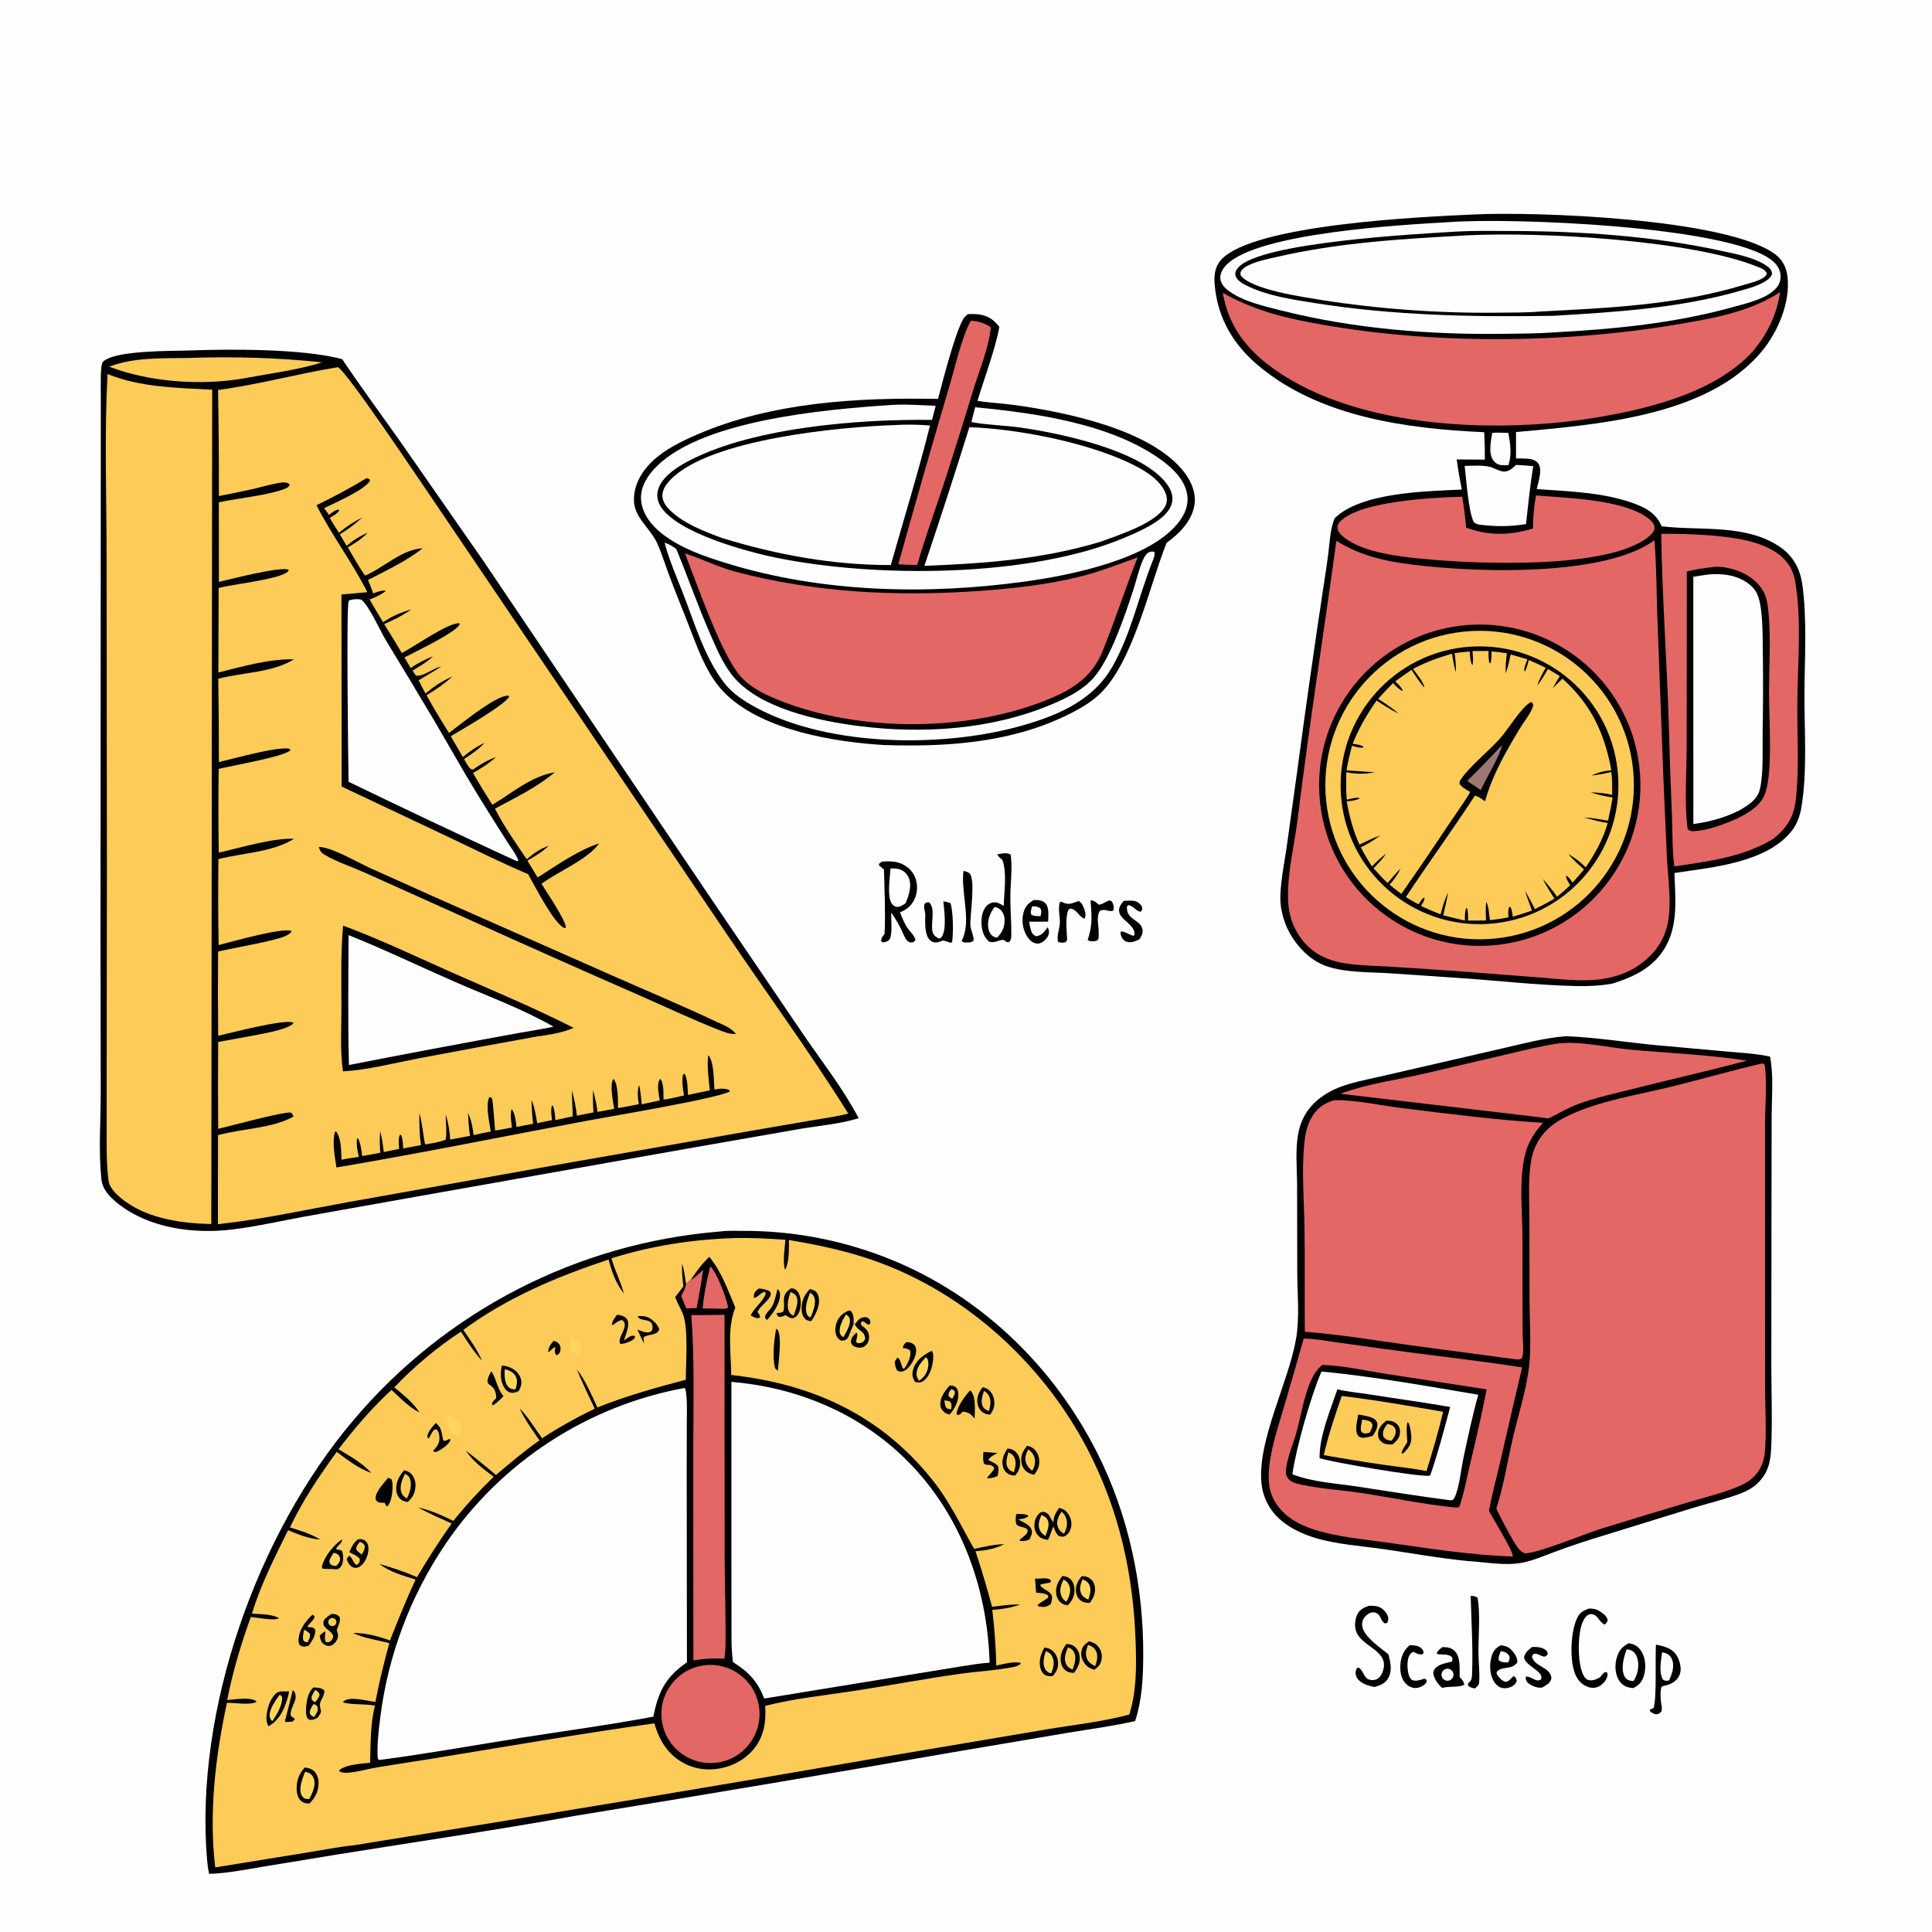 <?xml version="1.0" encoding="utf-8" ?>
<svg xmlns="http://www.w3.org/2000/svg" xmlns:xlink="http://www.w3.org/1999/xlink" width="1024" height="1024">
	<path fill="#FEFEFE" d="M0 0L1024 0L1024 1024L0 1024L0 0Z"/>
	<path d="M99.954 185.772C121.913 184.964 160.498 184.752 181.365 190.362C191.244 205.091 201.789 219.378 212.036 233.853L256.507 297.754L376.611 475.887L425.96 548.541C435.853 562.979 446.953 577.14 455.115 592.653C445.146 595.782 434.261 596.594 423.963 598.356L364.878 608.688L220.456 634.29L161.822 644.751C148.862 647.122 135.953 650.093 122.866 651.678C102.631 654.13 79.019 650.996 62.605 637.978C58.212 634.495 54.309 630.587 53.709 624.737C52.188 609.914 53.377 594.548 53.392 579.661L53.28 496.555L53.433 209.88C53.435 206.75 53.024 193.373 54.504 191.819C60.389 185.644 90.441 186.064 99.954 185.772Z"/>
	<path fill="#FCCB58" d="M178.772 194.678L179.281 194.688C185.079 198.864 218.875 249.378 225.774 259.408L384.301 493.738C405.958 525.922 429.059 557.306 449.597 590.218C442.88 591.955 435.913 592.86 429.072 594.015L399.626 599.094L299.715 616.587L184.289 637.191C161.385 641.312 138.671 646.37 115.503 648.828L115.555 601.667C128.113 598.134 144.364 598.155 155.594 591.759C155.203 590.825 154.916 590.333 154.153 589.662C149.251 589.378 122.931 596.591 115.651 598.314C115.524 582.963 115.521 567.612 115.641 552.262C122.346 550.982 129.086 549.881 135.788 548.574C140.028 547.747 153.432 545.42 155.588 542.215C155.465 542.135 155.353 542.038 155.221 541.975C150.973 539.952 121.647 547.64 115.641 548.991C115.499 534.091 115.482 519.19 115.592 504.29C123.248 502.562 145.931 498.623 151.2 496.143C152.513 495.525 154.045 494.851 154.561 493.46C149.658 491.45 122.592 499.226 115.891 500.907C115.597 485.714 115.56 470.518 115.78 455.323C128.757 452.042 144.342 451.727 155.856 444.582C144.52 444.08 127.363 449.368 115.945 451.915C115.725 437.117 115.713 422.317 115.907 407.519C121.885 406.004 151.5 400.914 153.953 397.551L153.461 396.872C147.276 395.45 123.538 402.233 116.017 403.884C116.026 389.171 115.917 374.458 115.691 359.746C128.802 356.294 143.958 356.645 155.8 349.478C142.442 349.143 128.627 353.28 115.745 356.441L115.894 311.609C123.809 309.621 145.863 307.228 151.487 303.69C152.365 303.137 152.812 303.066 153.045 302C148.828 300.04 121.945 307.076 116.022 308.406L115.994 266.229C125.376 264.186 143.178 262.357 151.201 258.97C152.389 258.469 153.052 258.142 153.587 256.926L152.758 256.114C151.414 255.624 150.379 255.602 148.959 255.802C144.053 256.493 139.027 258.047 134.183 259.159C128.15 260.544 122.068 261.658 116.012 262.941C116.043 244.19 115.902 225.439 115.59 206.691C136.862 203.88 157.633 198.089 178.772 194.678Z"/>
	<path d="M194.298 253.433L195.796 253.948L196.093 254.813C193.373 259.644 177.333 266.644 171.766 269.309L174.349 272.888C175.905 271.708 177.605 270.261 179.594 270.035L179.734 270.66C178.492 272.478 176.689 273.349 174.835 274.445C176.242 277.207 178.007 279.787 179.674 282.397C183.532 279.099 187.481 276.585 191.992 274.265C188.26 277.71 184.448 280.565 180.116 283.222L183.726 289.297C187.292 286.259 190.595 284.206 194.901 282.341C191.73 285.619 188.309 287.88 184.344 290.097C187.298 295.194 190.112 300.259 193.514 305.084C203.567 300.778 212.997 291.179 224.045 290.592C215.318 297.447 204.868 302.328 195.04 307.383C196.07 309.73 196.928 312.149 197.822 314.551C199.992 313.68 201.929 313.005 204.282 312.984L204.077 313.583C201.484 315.438 198.829 316.565 195.896 317.761C198.232 321.793 200.614 325.798 203.04 329.776C207.85 326.538 212.411 324.602 217.978 323.032C213.418 326.202 208.707 328.592 203.613 330.793C206.853 335.817 209.876 340.996 212.968 346.112C219.524 342.789 237.344 330.073 243.437 330.33L243.615 331.083C240.399 335.927 220.536 345.161 214.381 348.446L217.688 354.099C221.43 351.44 225.233 349.583 229.474 347.853C226.318 350.939 222.417 353.127 218.684 355.435C219.219 356.367 219.819 357.203 220.463 358.063C224.144 358.78 229.271 354.494 233.145 353.447L233.84 353.265C229.947 355.827 225.91 358.164 221.902 360.54C223.042 362.912 224.297 365.235 225.507 367.573C230.146 363.716 234.246 360.98 239.797 358.546C235.506 362.406 231.044 365.542 226.068 368.463C229.766 375.298 233.86 381.9 237.981 388.485L240.894 386.241C246.06 382.295 263.945 367.989 269.562 368.742L269.849 369.334C266.988 374 244.394 386.93 238.903 390.223L245.33 401.258C248.976 398.192 252.533 395.73 256.865 393.718C253.659 397.183 249.872 399.748 245.942 402.316C246.76 403.757 247.55 405.319 248.594 406.608C249.403 407.605 249.502 407.785 250.725 407.869C254.641 405.089 258.372 402.898 262.895 401.243C259.214 404.655 254.99 407.153 250.713 409.736C253.99 415.415 257.404 421.015 260.951 426.53C271.813 420.151 281.287 411.518 294.048 409.337C284.662 417.241 273.104 422.797 262.341 428.606C267.073 437.966 273.329 446.734 279.179 455.413C282.969 452.175 286.154 450.01 290.835 448.255C287.475 451.56 283.588 453.79 279.543 456.143L284.935 465.085C295.148 458.681 306.038 450.809 317.546 447.008C311.823 455.331 295.841 461.936 287.007 468.416C289.637 472.728 299.533 487.223 299.95 491.511L299.305 491.942C293.838 490.081 283.324 469.328 279.9 463.313C265.962 457.418 252.539 450.69 238.887 444.197L181.08 416.876L180.978 315.118L194.701 313.878C186.687 297.942 175.821 283.71 167.763 267.772C176.882 263.368 185.626 258.661 194.298 253.433Z"/>
	<path fill="#FEFEFE" d="M186.934 317.735C188.572 317.561 189.873 317.421 191.478 317.845C195.525 320.838 201.552 334.425 204.566 339.436C213.064 353.383 221.488 367.375 229.838 381.412C237.577 394.558 245.041 407.9 252.988 420.918C258.179 429.33 263.433 437.703 268.75 446.035C270.739 449.219 273.446 452.563 274.758 456.057L274.344 456.495L272.939 456.014C243.397 442.415 213.99 428.525 184.723 414.345C184.605 404.078 183.451 321.362 184.806 318.637C185.125 317.995 186.285 317.924 186.934 317.735Z"/>
	<path d="M181.855 490.617C201.415 497.831 220.566 507.057 239.637 515.498C261.115 525.004 283.147 534.129 304.046 544.809C297.623 547.506 291.269 548.443 284.428 549.395C263.315 553.185 242.221 557.084 221.149 561.094C208.186 563.571 194.98 567.084 181.785 567.855C180.167 556.59 180.986 545.33 180.967 534.002C180.943 519.441 180.547 505.157 181.855 490.617Z"/>
	<path fill="#FEFEFE" d="M184.756 495.634C203.84 503.257 222.517 512.308 241.369 520.527C258.573 528.027 277.097 534.798 293.37 544.162C287.327 545.448 281.195 546.407 275.109 547.47C245.02 552.94 214.967 558.607 184.952 564.47C184.329 541.562 184.658 518.551 184.756 495.634Z"/>
	<path d="M375.381 559.259C378.505 562.481 378.304 573.027 378.671 577.498C381.46 577.023 384.228 576.565 386.858 577.958L386.591 578.593C379.813 582.29 322.323 591.915 311.234 593.997C266.97 602.309 222.724 611.29 178.32 618.782C177.505 612.813 175.958 605.832 177.512 599.895L178.188 599.701C181.074 603.937 180.722 609.803 181.016 614.721C184.069 614.007 187.104 613.591 190.214 613.21C189.474 609.932 188.758 606.779 189.256 603.401L189.719 603.341C191.272 606.133 191.524 609.628 191.945 612.746C195.16 612.251 198.366 611.572 201.565 610.977C201.292 607.088 201.155 603.44 201.51 599.547C202.453 603.194 202.924 606.896 203.441 610.622L211.558 608.935C211.423 606.457 211.004 603.763 211.955 601.415L212.578 601.58C213.539 603.889 213.544 606.234 213.696 608.697L223.16 606.914C222.261 601.339 222.253 595.631 222.285 589.998C223.873 595.338 224.115 601.118 225.317 606.579C229.104 605.954 232.644 605.468 236.243 604.066C236.971 599.861 236.177 595.118 236.301 590.794C237.595 595.141 238.375 599.486 238.603 604.014L249.123 602.03C248.465 598.023 248.295 593.931 248.019 589.883C249.92 593.792 250.455 597.367 251.031 601.622C254.043 600.924 257.097 600.355 260.125 599.732C259.468 595.126 257.25 585.996 259.264 581.703L259.974 581.496C260.232 581.699 260.586 581.819 260.746 582.105C261.287 583.066 262.143 596.89 262.439 599.227C265.414 598.783 268.382 598.166 271.342 597.629C270.964 594.402 270.366 590.987 271.134 587.793C273.004 589.77 273.435 594.673 273.791 597.342C276.704 596.692 279.657 596.172 282.587 595.603C282.037 591.392 281.811 587.278 281.726 583.033C283.398 586.95 283.987 591.144 284.72 595.31C287.338 594.79 289.953 594.253 292.563 593.698C292.298 591.065 291.856 588.602 292.518 586.002L293.066 586.109C294.071 588.572 294.144 591.087 294.349 593.709L303.535 591.69C303.561 587.122 303.084 582.571 303.141 577.986C304.376 582.357 305.245 586.824 305.741 591.339L314.558 589.615C314.305 585.637 314.199 581.752 314.344 577.768C315.351 581.6 316.232 585.397 316.678 589.337L325.534 587.721C324.984 584.727 324.511 581.573 324.252 578.536C324.083 576.56 323.904 573.407 325.238 571.824C327.786 575.19 327.488 583.233 327.526 587.271C331.246 586.792 334.95 585.942 338.631 585.216C338.022 581.907 337.77 579.012 338.482 575.695L338.845 575.476C339.513 578.76 339.858 581.973 340.108 585.314L349.689 583.257C349.349 581.085 348.89 578.825 348.804 576.629C348.745 575.126 348.923 572.895 349.961 571.801C351.954 573.974 351.574 580.019 351.689 582.83C355.349 582.364 358.978 581.423 362.578 580.619C361.896 576.99 361.328 573.347 361.969 569.665L362.923 569.039C364.477 572.531 364.49 576.607 364.581 580.365C368.451 579.506 372.342 578.726 376.223 577.912C375.62 571.794 374.639 565.382 375.381 559.259Z"/>
	<path d="M169.015 448.904C169.673 448.909 169.672 448.889 170.441 449.01C177.98 450.191 189.172 456.907 196.473 460.232L232.999 476.611L326.921 518.129C344.251 525.761 361.754 533.081 378.877 541.171C382.477 542.872 387.685 544.7 390.007 548.002C386.809 548.215 384.078 547.079 381.149 545.931C366.822 540.315 352.766 533.624 338.658 527.452C306.67 513.456 274.776 499.249 242.976 484.831L193.289 462.489C186.556 459.464 178.69 456.893 172.356 453.227C170.353 452.067 169.601 451.129 169.015 448.904Z"/>
	<path fill="#FCCB58" d="M56.994 198.237C74.046 205.286 94.209 205.565 112.469 206.551L111.994 648.765C96.644 648.445 79.17 646.059 66.41 636.796C63.04 634.349 58.138 630.177 57.558 625.941C56.331 616.977 56.542 607.994 56.533 598.971L56.541 566.643L56.662 459.392L56.496 293.565C56.44 261.879 55.32 229.874 56.994 198.237Z"/>
	<path fill="#FCCB58" d="M98.949 189.746C122.991 188.898 146.637 189.494 170.569 192.022C160.185 195.736 140.036 198.481 128.429 200.684C106.072 204.416 79.189 202.489 57.886 194.362C70.485 189.399 85.613 189.945 98.949 189.746Z"/>
	<path d="M381.827 652.708C385.871 652.177 390.321 652.384 394.411 652.391C416.344 652.374 438.138 655.866 458.968 662.734C512.638 680.238 556.059 719.703 581.45 769.856C598.233 803.005 606.159 840.713 605.937 877.779C605.866 889.505 605.31 900.957 601.641 912.194C589.597 914.932 577.349 916.516 565.175 918.542L505.275 928.697C438.373 940.323 371.409 951.591 304.387 962.502C262.531 970.117 220.471 976.178 178.483 982.963L138.831 989.474C129.562 991.003 120.218 992.933 110.808 993.184C110.278 990.62 109.947 988.069 109.729 985.46C103.13 906.414 136.294 812.87 187.292 752.77C236.171 694.775 306.221 658.744 381.827 652.708Z"/>
	<path fill="#FCCB58" d="M388.763 656.223C397.944 655.954 407.167 656.457 416.323 657.112C415.841 662.132 414.902 667.77 415.905 672.739L416.442 672.583C418.424 667.697 418.081 662.39 418.147 657.21C431.482 659.447 444.525 662.142 457.443 666.197C508.393 682.19 551.834 720.906 576.384 768.049C593.32 800.57 600.863 834.994 601.959 871.506C602.334 884.014 602.35 896.695 598.558 908.733C584.206 912.625 569.098 914.19 554.438 916.645L473.95 930.248C378.612 946.806 283.165 962.733 187.615 978.028C179.843 978.786 171.934 980.429 164.209 981.642L114.083 989.762C110.615 960.905 114.196 930.769 120.287 902.517C124.609 902.455 132.042 903.874 135.88 902.107L135.645 901.499C131.915 899.357 124.706 900.793 120.42 901.039C123.338 885.95 127.741 871.468 132.932 857.021C135.028 857.317 137.126 857.593 139.227 857.85C141.282 858.091 146.367 858.843 147.877 857.641C143.898 855.423 138.034 855.607 133.543 855.274C138.102 839.984 145.675 825.303 152.698 811.026C158.583 813.422 163.372 815.502 169.756 816.008C164.698 812.916 159.294 811.328 153.687 809.559C160.435 795.264 169.239 782.265 178.478 769.49C184.336 773.945 189.866 778.199 196.846 780.712C191.967 775.339 185.545 771.869 179.414 768.128C187.985 756.967 197.134 746.196 207.517 736.671C212.2 741.084 216.643 745.725 222.427 748.687C218.863 743.301 213.892 739.409 208.985 735.32C219.615 724.177 231.466 714.267 244.315 705.777C247.774 711.184 251.083 716.431 255.458 721.158C252.949 715.35 249.116 710.078 245.565 704.868C268.805 687.735 295.323 676.621 322.558 667.582C324.441 674.492 326.272 679.881 330.672 685.622C328.988 679.287 325.868 673.312 324.066 666.953C345.211 660.274 366.617 656.981 388.763 656.223Z"/>
	<path d="M375.937 666.159C382.42 674.007 385.797 683.774 389.718 693.046C385.292 703.91 387.477 717.318 387.543 728.782C430.37 733.478 466.58 749.92 494.06 784.213C503.288 795.728 509.086 808.269 516.325 820.943C521.602 819.814 526.807 818.528 532.234 818.464C527.246 820.962 522.544 821.762 517.025 822.166C520.249 831.913 523.186 841.753 525.834 851.672C530.794 851.011 535.674 850.296 540.695 850.437C535.741 852.224 531.158 852.882 525.924 853.281C527.132 863.14 527.822 872.836 528.041 882.768C531.866 882.01 536.937 880.546 540.825 881.292L541.035 881.847C539.75 882.853 538.592 883.268 536.99 883.583C527.83 885.386 518.182 885.839 508.918 887.138C490.617 889.703 472.439 893.154 454.177 895.978C438.071 898.468 421.383 900.124 405.574 904.143C406.11 912.976 404.898 921.018 398.719 927.921C393.234 934.051 385.201 937.479 377.032 937.799C369.283 938.147 361.727 935.313 356.118 929.954C351.369 925.421 348.648 919.643 346.81 913.416C307.798 918.859 268.887 925.632 230.002 931.965L200.22 936.68C195.337 937.47 190.501 938.943 185.586 939.47C183.791 939.663 181.628 939.762 179.97 938.937L179.798 938.206C183.694 935.149 191.359 934.854 196.168 934.279C196.466 924.365 196.246 913.71 198.745 904.045L197.786 903.88C192.673 903.022 187.051 903.624 182.12 902.405L181.845 901.903C183.332 900.624 185.867 900.319 187.78 900.433C191.478 900.653 195.304 901.5 198.967 902.095C200.996 891.611 203.461 881.216 206.357 870.937C200.346 869.235 192.618 868.311 187.124 865.476C194.13 865.577 200.141 867.133 206.705 869.479C210.991 858.61 215.32 847.771 220.278 837.186C213.707 835.109 206.637 833.239 201.137 828.91C207.872 830.937 214.594 833.111 221.05 835.921C226.742 826.176 232.864 816.689 239.396 807.487C233.464 804.771 227.389 802.213 221.715 798.983C228.506 800.569 234.048 803.066 240.277 806.119C246.919 797.875 254.068 790.052 261.682 782.697C256.113 778.547 250.843 774.667 246.865 768.851C252.303 773.023 257.638 777.328 262.864 781.762C270.375 775.438 277.86 769.056 285.921 763.432C282.214 757.947 278.205 752.529 275.426 746.498C280.207 751.317 283.324 756.934 287.322 762.321C296.268 756.487 305.596 751.259 315.241 746.672C312.063 739.736 308.556 732.859 305.74 725.772C310.473 731.906 313.371 739.007 316.626 745.982C332.094 739.795 347.436 735.552 363.506 731.29C363.524 722.105 364.783 706.288 362.419 697.816C361.418 694.228 359.056 691.069 357.881 687.469L362.219 681.775C361.742 677.754 361.292 673.884 361.533 669.832C362.728 673.044 363.001 677.112 363.64 680.516C364.414 679.767 365.257 679.072 366.064 678.358C369.056 674.046 372.088 669.759 375.937 666.159Z"/>
	<path fill="#E36765" d="M372.67 672.996C371.697 679.804 370.545 686.585 369.215 693.333C367.385 693.358 365.547 693.345 363.72 693.431L361.071 686.96C362.061 684.895 363.292 682.797 363.64 680.516C364.414 679.767 365.257 679.072 366.064 678.358C368.618 677.052 370.608 674.95 372.67 672.996Z"/>
	<path fill="#FEFEFE" d="M362.651 735.674L363.288 736.094C364.424 742.082 364.022 748.613 364.011 754.691L363.974 781.375L364.087 881.082C352.798 888.807 348.886 896.659 346.293 909.864C323.238 914.2 299.779 917.315 276.598 920.993C251.556 924.967 226.452 929.514 201.32 932.797L200.777 932.779L200.193 931.962C199.777 925.028 200.664 917.353 201.519 910.472C205.619 877.569 217.418 846.095 235.957 818.605C265.383 775.115 311.021 745.242 362.651 735.674Z"/>
	<path fill="#FEFEFE" d="M387.649 732.413C421.245 735.216 453.351 748.145 477.979 771.444C508.286 800.115 523.319 840.128 524.514 881.293C519.175 881.539 513.777 882.6 508.489 883.376L405.024 900.257C401.592 891.094 396.676 886.107 388.502 880.958C387.507 874.051 387.726 866.847 387.698 859.877L387.649 830.452L387.649 732.413Z"/>
	<path fill="#E36765" d="M366.397 697.015C372.259 697.062 378.135 696.926 383.998 696.869L384.07 824.463C384.097 836.454 384.501 848.438 384.54 860.431C384.56 866.62 384.848 873.026 383.933 879.155C378.31 878.778 373.069 879.175 367.506 880.033L367.445 770.538C367.45 746.012 368.229 721.487 366.397 697.015Z"/>
	<path fill="#E36765" d="M372.45 882.761C386.717 880.476 400.113 890.258 402.28 904.544C404.447 918.83 394.556 932.145 380.252 934.194C366.114 936.22 352.988 926.468 350.846 912.347C348.703 898.226 358.347 885.02 372.45 882.761Z"/>
	<path fill="#E36765" d="M376.464 671.23C379.939 674.266 385.251 688.411 385.91 693.015C384.978 693.762 384.282 693.603 383.125 693.687L372.375 693.459C373.161 685.845 374.547 678.626 376.464 671.23Z"/>
	<path d="M561.352 799.207C563.501 799.782 564.775 800.365 566.074 802.239C567.578 804.41 568.263 807.056 567.646 809.661C567.223 811.452 566.173 813.178 564.529 814.081C563.31 814.75 562.348 814.415 561.124 814.038C559.551 812.697 559.054 810.944 558.346 809.072C557.755 809.961 556.579 814.196 555.412 816.169C553.239 815.815 551.651 815.496 550.136 813.755C548.616 812.009 548.027 809.695 548.31 807.416C548.599 805.082 549.581 803.092 551.407 801.621C552.291 801.418 552.802 801.139 553.697 801.434C555.168 801.919 555.93 802.753 556.594 804.102C557.102 805.134 557.631 805.963 558.306 806.897C558.555 803.434 559.397 801.993 561.352 799.207Z"/>
	<path fill="#FCCB58" d="M562.589 801.206C563.832 802.189 564.491 803.085 565.027 804.58C566.088 807.541 565.312 810.258 563.958 812.963C562.28 811.897 560.972 810.74 560.494 808.753C559.815 805.937 561.166 803.525 562.589 801.206Z"/>
	<path fill="#FFD65D" d="M551.958 802.997C553.569 803.57 554.631 804.158 555.356 805.784C556.489 808.324 555.012 811.758 554.093 814.109C552.875 813.222 551.778 812.412 551.136 811.004C549.891 808.277 550.869 805.58 551.958 802.997Z"/>
	<path d="M161.565 936.794C163.518 937.094 165.226 937.47 166.651 938.945C168.258 940.609 168.887 942.943 168.839 945.208C168.747 949.555 167.032 952.874 164.009 955.875C163.913 955.881 163.817 955.895 163.721 955.893C161.853 955.861 160.553 955.504 159.177 954.125C157.753 952.696 157.252 950.164 157.237 948.23C157.201 943.664 158.44 940.107 161.565 936.794Z"/>
	<path fill="#FFD65D" d="M161.661 939.107C162.223 939.216 162.712 939.293 163.261 939.49C164.892 940.076 165.888 941.328 166.423 942.921C167.541 946.257 165.457 950.494 164.014 953.455C163.602 953.482 162.882 953.544 162.49 953.493C161.415 953.355 160.569 952.714 160.004 951.797C157.932 948.432 160.385 942.451 161.661 939.107Z"/>
	<path d="M152.26 896.556L152.809 896.179L153.156 896.688C153.038 897.478 152.92 898.247 152.707 899.019C150.942 905.416 148.286 911.694 142.276 914.969C141.527 913.504 141.174 912.185 141.213 910.535C141.309 906.437 143.033 900.493 146.125 897.71C147.922 896.092 149.978 896.491 152.26 896.556Z"/>
	<path fill="#FFD65D" d="M148.238 898.233C148.955 898.606 149.097 898.865 149.552 899.51C149.775 903.89 146.707 908.665 144.391 912.254C143.629 911.556 143.325 911.282 143.07 910.265C142.124 906.494 146.127 901.18 148.238 898.233Z"/>
	<path d="M214.206 779.259C215.628 779.638 216.938 780.095 217.97 781.19C219.767 783.099 220.423 785.747 220.164 788.311C219.824 791.676 218.562 793.961 216.011 796.114C214.924 795.876 213.797 795.654 212.854 795.028C211.147 793.895 210.205 791.799 210.035 789.81C209.684 785.711 211.622 782.238 214.206 779.259Z"/>
	<path fill="#FCCB58" d="M214.607 781.124C215.939 781.789 216.834 782.432 217.325 783.909C218.479 787.38 217.248 791.176 215.623 794.265C214.437 793.439 213.401 792.695 212.845 791.323C211.462 787.908 213.247 784.253 214.607 781.124Z"/>
	<path d="M419.173 682.829C419.88 682.893 420.597 682.957 421.256 683.249C422.339 683.728 422.999 684.662 423.456 685.713C424.762 688.713 424.788 692.744 423.436 695.733C422.722 697.312 421.884 698.082 420.256 698.739C418.52 698.603 418.067 698.159 416.648 697.209L416.296 697.114C415.015 697.615 413.935 698.222 412.546 697.808C411.876 696.935 411.621 697.011 411.764 695.864C413.046 695.841 413.895 695.877 415.066 695.286C416.021 693.126 415.302 690.289 415.553 687.952C415.821 685.458 417.354 684.28 419.173 682.829Z"/>
	<path fill="#FCCB58" d="M418.965 684.775C419.997 685.256 421.221 685.732 421.875 686.716C423.818 689.642 421.633 694.411 420.652 697.344C419.596 696.941 418.985 696.517 418.392 695.52C416.568 692.452 417.952 687.904 418.965 684.775Z"/>
	<path d="M577.16 869.914C579.334 870.512 580.866 871.115 582.273 872.948C583.706 874.815 584.256 877.071 583.878 879.385C583.427 882.142 582.173 883.423 579.993 885.041C577.617 884.205 576.18 883.492 574.707 881.405C573.388 879.536 572.791 877.456 573.213 875.183C573.701 872.557 575.057 871.406 577.16 869.914Z"/>
	<path fill="#FCCB58" d="M576.729 871.754C578.658 872.495 580.308 873.463 581.094 875.47C582.099 878.039 581.346 880.629 580.462 883.111C578.486 882.116 576.875 881.088 576.017 878.957C575.02 876.482 575.822 874.11 576.729 871.754Z"/>
	<path d="M565.162 871.375C566.705 871.479 567.909 871.589 569.242 872.491C570.865 873.591 571.885 875.533 572.163 877.438C572.694 881.085 571.414 883.862 569.225 886.655C567.773 886.613 566.547 886.5 565.281 885.715C563.609 884.679 562.602 882.949 562.297 881.03C561.694 877.236 563.013 874.378 565.162 871.375Z"/>
	<path fill="#FCCB58" d="M566.106 873.127C567.29 873.605 568.375 874.203 569.058 875.326C570.855 878.28 569.55 881.935 568.549 884.911C568.381 884.851 568.21 884.802 568.046 884.732C566.493 884.067 565.311 882.924 564.765 881.314C563.817 878.519 564.969 875.659 566.106 873.127Z"/>
	<path d="M166.025 894.412C166.361 894.424 166.698 894.432 167.034 894.447C168.777 894.525 170.637 894.651 171.879 895.994C172.118 898.007 171.021 899.444 170.192 901.259C169.089 903.674 169.568 904.168 170.067 906.539C170.371 907.988 169.02 909.36 168.281 910.488C167.392 910.962 165.922 911.624 164.875 911.571C164.214 911.537 163.57 911.404 163.135 910.878C162.235 909.789 162.171 908.027 162.199 906.662C162.286 902.49 162.939 897.38 166.025 894.412Z"/>
	<path fill="#FFD65D" d="M166.12 903.203C166.435 903.293 166.771 903.33 167.066 903.474C167.624 903.747 168.21 904.36 168.353 904.967C168.8 906.852 167.464 908.551 166.506 910.059C166.313 909.976 166.112 909.91 165.927 909.809C164.745 909.16 164.564 908.974 164.126 907.767C164.282 906.025 165.256 904.677 166.12 903.203Z"/>
	<path fill="#FFD65D" d="M167.094 895.717C168.443 896.398 168.911 896.878 169.381 898.258C169.085 899.897 168.036 900.947 167.016 902.198C165.778 901.517 165.638 901.526 165.068 900.254C165.246 898.409 166.104 897.246 167.094 895.717Z"/>
	<path d="M493.842 715.969C493.914 716.061 493.998 716.144 494.06 716.244C495.041 717.844 494.553 721.099 494.25 722.863C493.727 725.91 492.003 730.475 489.154 732.099C487.665 732.948 486.597 732.773 485.015 732.47C484.728 732.002 484.674 731.938 484.445 731.486C483.325 729.277 483.404 727.265 484.268 724.965C485.909 720.593 489.817 717.894 493.842 715.969Z"/>
	<path fill="#FFD65D" d="M490.75 719.306L491.679 720.383C492.048 721.819 492.207 722.972 491.965 724.452C491.443 727.648 489.731 730.032 487.159 731.882C486.488 730.866 485.83 729.896 485.779 728.641C485.626 724.824 488.339 721.911 490.75 719.306Z"/>
	<path d="M265.976 723.779C267.576 723.902 269.189 724.213 270.643 724.918C273.024 726.072 275.089 727.847 275.94 730.418C276.823 733.086 276.206 734.724 275.024 737.174C273.709 737.952 272.269 738.395 270.734 738.126C269.39 737.891 268.299 736.986 267.549 735.886C265.076 732.26 265.157 727.879 265.976 723.779Z"/>
	<path fill="#FFD65D" d="M267.473 725.672C269.603 726.206 271.848 727.081 273.079 729.021C274.557 731.35 273.944 733.82 273.304 736.307C272.046 736.502 270.742 736.264 269.751 735.399C267.21 733.183 267.408 728.737 267.473 725.672Z"/>
	<path d="M563.139 835.292C564.73 835.526 565.805 835.702 567.111 836.755C568.779 838.1 569.528 840.507 569.519 842.577C569.504 846.053 568.306 848.416 565.939 850.859C564.57 850.63 563.572 850.446 562.432 849.564C560.891 848.371 559.98 846.467 559.788 844.558C559.415 840.85 560.884 838.072 563.139 835.292Z"/>
	<path fill="#FFD65D" d="M563.664 837.166C563.929 837.299 564.21 837.404 564.458 837.567C565.711 838.388 566.549 839.56 566.938 840.995C567.716 843.863 566.563 846.511 565.222 848.989C563.908 848.238 562.947 847.018 562.433 845.6C561.385 842.707 562.417 839.796 563.664 837.166Z"/>
	<path d="M453.14 701.861C454.5 700.099 455.516 698.43 457.924 698.174C458.735 698.088 459.578 698.155 460.245 698.68C461.198 699.431 461.184 700.021 461.338 701.129L460.701 702.103C458.822 701.957 458.531 700.189 456.741 700.346C456.237 701.41 456.18 701.327 456.572 702.424L457.049 702.78C458.89 704.177 460.182 705.353 460.551 707.724C460.788 709.243 460.485 711.12 459.523 712.361C458.669 713.465 457.639 714.126 456.228 714.285C454.999 714.423 453.266 714.041 452.254 713.31C451.389 712.686 450.921 711.687 451.06 710.62C451.259 709.089 452.438 707.494 453.714 706.718C453.901 706.604 454.102 706.514 454.296 706.412C453.512 706.17 453.251 706.133 452.43 706.376C452.214 706.44 452.005 706.525 451.793 706.6L450.65 705.927C451.219 704.595 451.798 703.267 452.387 701.944L453.14 701.861Z"/>
	<path fill="#FFD65D" d="M452.387 701.944L453.14 701.861C453.211 702.052 453.26 702.253 453.353 702.435C454.952 705.554 458.486 705.456 458.56 709.731C457.96 710.755 457.598 711.397 456.344 711.755C455.186 712.086 454.627 711.964 453.691 711.319C453.846 710.379 454.024 709.516 454.245 708.589C454.45 707.729 454.44 707.264 454.296 706.412C453.512 706.17 453.251 706.133 452.43 706.376C452.214 706.44 452.005 706.525 451.793 706.6L450.65 705.927C451.219 704.595 451.798 703.267 452.387 701.944Z"/>
	<path d="M429.208 683.284C430.183 683.419 431.261 683.707 432.071 684.29C433.069 685.01 433.627 686.204 433.888 687.373C434.88 691.824 432.377 696.653 429.974 700.235C428.942 700.078 427.879 700.005 427.029 699.325C425.367 697.997 424.816 695.354 424.86 693.344C424.947 689.345 426.424 686.06 429.208 683.284Z"/>
	<path fill="#FFD65D" d="M429.354 685.18C430.23 685.801 431.037 686.283 431.472 687.318C432.863 690.629 430.872 695.08 429.716 698.228C429.496 698.162 429.261 698.132 429.055 698.03C428.372 697.692 427.986 697.25 427.694 696.57C426.262 693.231 428.062 688.375 429.354 685.18Z"/>
	<path d="M553.562 873.253C555.266 873.472 556.593 873.825 557.909 874.995C559.694 876.582 560.694 878.771 560.781 881.151C560.894 884.285 560.005 885.999 557.996 888.308C556.678 888.48 555.534 888.52 554.283 887.958C552.865 887.322 551.94 885.835 551.518 884.389C550.39 880.522 551.656 876.597 553.562 873.253Z"/>
	<path fill="#FFD65D" d="M554.285 875.108C556.057 875.773 557.186 876.732 557.924 878.492C559.086 881.265 558.226 884.196 557.205 886.848C556.805 886.81 556.579 886.811 556.177 886.645C555.118 886.207 554.355 885.447 553.846 884.43C552.407 881.553 553.438 877.996 554.285 875.108Z"/>
	<path d="M573.282 835.423C574.736 835.421 575.959 835.5 577.222 836.307C578.951 837.411 579.925 838.853 580.262 840.881C580.828 844.293 579.567 846.781 577.728 849.541C575.955 849.536 574.491 849.492 572.972 848.413C571.44 847.325 570.541 845.743 570.321 843.883C569.905 840.37 571.192 838.099 573.282 835.423Z"/>
	<path fill="#FFD65D" d="M573.757 837.08C575.189 837.583 576.463 838.312 577.222 839.681C578.66 842.275 577.65 845.234 576.87 847.852C575.3 847.213 573.639 846.13 572.976 844.487C571.925 841.879 572.75 839.551 573.757 837.08Z"/>
	<path d="M450.65 705.927C450.255 707.084 449.781 708.857 448.849 709.67C447.798 710.587 447.072 710.54 445.791 710.516C444.508 709.875 443.832 709.133 443.289 707.815C442.38 705.608 442.718 702.798 443.587 700.634C444.812 697.582 446.891 695.911 449.832 694.629C450.533 694.728 450.834 694.591 451.296 695.218C452.656 697.071 452.496 699.771 452.387 701.944C451.798 703.267 451.219 704.595 450.65 705.927Z"/>
	<path fill="#FFD65D" d="M448.347 696.698C449.362 697.39 450.041 697.703 450.367 698.988C451.124 701.972 448.432 706.123 447.109 708.683C446.891 708.592 446.654 708.538 446.457 708.41C445.874 708.033 445.346 707.262 445.18 706.595C444.391 703.419 446.778 699.361 448.347 696.698Z"/>
	<path d="M544.332 766.305C545.353 766.46 546.411 766.85 547.273 767.429C549.169 768.704 550.434 770.903 550.734 773.147C551.203 776.659 550.207 778.876 548.169 781.652C546.931 781.405 545.658 781.035 544.596 780.324C542.742 779.084 541.594 777.073 541.349 774.877C540.949 771.289 542.227 769.072 544.332 766.305Z"/>
	<path fill="#FCCB58" d="M545.003 768.173C546.515 769.253 547.662 770.517 548.227 772.312C549.069 774.987 548.402 777.256 547.097 779.622C545.581 778.273 544.25 776.955 543.69 774.941C542.997 772.448 543.874 770.364 545.003 768.173Z"/>
	<path d="M503.32 734.342C504.412 734.405 505.536 734.446 506.439 735.159C507.577 736.057 507.939 737.645 507.957 739.026C508.008 742.994 505.869 746.937 503.249 749.761C502.274 749.506 501.292 749.129 500.495 748.482C499.27 747.488 498.529 746.28 498.409 744.683C498.11 740.695 500.881 737.179 503.32 734.342Z"/>
	<path fill="#FCCB58" d="M500.542 742.156C501.749 742.31 502.649 742.535 503.764 743.024C504.518 744.489 504.3 745.232 504.203 746.853C503.198 747.027 502.7 746.81 501.771 746.426C500.767 745.188 500.749 743.68 500.542 742.156Z"/>
	<path fill="#FFD65D" d="M504.124 736.218C505.119 736.477 505.422 736.729 506.076 737.516C506.27 739.133 505.444 740.104 504.619 741.4C503.953 740.974 503.38 740.48 502.773 739.976C502.622 738.254 503.262 737.681 504.124 736.218Z"/>
	<path d="M189.651 815.93C190.189 815.865 190.945 815.724 191.498 815.81C192.798 816.012 193.813 816.566 194.517 817.703C195.378 819.093 195.39 821.136 195.123 822.706C194.657 825.447 193.178 828.689 190.784 830.261C189.72 830.96 188.588 831.243 187.347 830.79C185.344 830.058 184.493 828.3 183.758 826.453C184.171 825.613 184.398 825.218 185.075 824.537C186.912 825.661 187.024 828.225 188.902 829.454C189.196 829.292 189.533 829.19 189.784 828.967C190.742 828.115 190.761 827.338 190.679 826.206C189.284 824.514 187.083 823.677 185.16 822.694C186.32 819.921 187.293 817.886 189.651 815.93Z"/>
	<path fill="#FCCB58" d="M190.678 817.258C190.866 817.306 191.062 817.33 191.241 817.403C192.466 817.9 192.74 818.214 193.372 819.298C193.426 821.117 192.648 822.337 191.818 823.913C190.537 823.041 189.375 822.414 188.732 820.934C188.972 819.212 189.641 818.624 190.678 817.258Z"/>
	<path d="M534.023 767.745C535.388 767.882 536.685 768.177 537.781 769.042C539.496 770.395 540.542 772.576 540.657 774.741C540.822 777.824 539.982 779.753 538.026 782.071C536.883 782.017 535.543 781.89 534.532 781.296C532.909 780.342 531.862 778.836 531.497 776.99C530.812 773.523 532.122 770.539 534.023 767.745Z"/>
	<path fill="#FCCB58" d="M534.48 769.753C535.852 770.445 536.94 771.041 537.618 772.492C538.854 775.134 538.151 777.645 537.402 780.322C536.059 779.764 534.928 779.293 534.142 777.959C532.69 775.496 533.798 772.278 534.48 769.753Z"/>
	<path d="M175.686 855.453C176.346 855.449 176.796 855.423 177.471 855.528C178.755 855.729 179.379 856.34 180.139 857.307C180.459 859.509 179.215 861.944 178.467 864.001C178.911 865.417 179.466 866.752 178.959 868.227C178.384 869.9 177.059 871.681 175.317 872.219C174.027 872.616 172.98 872.321 171.87 871.631C170.149 870.562 169.751 868.79 169.451 866.947C170.392 865.923 171.2 865.318 172.367 864.6C172.553 866.481 171.697 868.512 172.659 870.198C173.67 870.482 174.09 870.656 175.043 869.974C176.062 869.243 176.42 868.404 176.623 867.224C175.938 864.819 173.569 863.996 172.075 862.189C171.176 861.103 171.345 860.324 171.552 859.029C172.656 857.321 173.989 856.529 175.686 855.453Z"/>
	<path fill="#FCCB58" d="M175.203 857.774C176.244 857.275 177.493 857.68 178.043 858.694C178.594 859.707 178.254 860.975 177.27 861.577C176.587 861.995 175.729 862.002 175.039 861.596C174.349 861.189 173.939 860.435 173.974 859.635C174.008 858.835 174.481 858.119 175.203 857.774Z"/>
	<path d="M181.299 815.957C181.457 817.885 179.108 819.038 178.194 820.647L178.549 821.395C179.78 821.434 180.208 821.385 181.296 822.028C181.553 822.997 181.802 823.93 181.873 824.934C182.013 826.914 181.638 829.618 180.034 831.022C178.735 832.159 177.701 831.714 176.124 831.566C174.357 831.603 172.67 831.605 170.912 831.403C170.54 830.417 170.518 830.811 170.753 829.872C171.973 824.996 177.074 818.534 181.299 815.957Z"/>
	<path fill="#FFD65D" d="M176.932 822.934C177.714 823.186 178.407 823.531 179.146 823.886C179.811 824.825 180.419 825.412 180.253 826.656C180.06 828.1 179.135 829.041 178.166 830.022C177.494 829.916 176.57 829.854 175.955 829.579C174.83 829.076 174.84 828.659 174.538 827.576C174.96 825.754 175.897 824.469 176.932 822.934Z"/>
	<path d="M520.845 735.266C521.899 735.491 522.965 735.828 523.826 736.502C525.583 737.879 526.678 740.077 526.933 742.272C527.294 745.386 526.615 747.371 524.744 749.817C523.402 749.646 521.973 749.396 520.858 748.572C519.326 747.438 518.27 745.535 518.051 743.648C517.671 740.371 518.802 737.734 520.845 735.266Z"/>
	<path fill="#FCCB58" d="M521.536 737.188C522.745 737.897 523.547 738.637 524.196 739.882C525.522 742.426 524.862 745.291 524.138 747.894C522.754 747.259 521.51 746.777 520.835 745.293C519.659 742.704 520.725 739.721 521.536 737.188Z"/>
	<path d="M165.577 855.823C166.151 856.077 166.373 856.365 166.795 856.816C166.558 858.57 164.151 860.337 163.027 861.779L163.278 862.433C164.325 862.459 165.289 862.417 166.249 862.901C166.917 863.238 166.896 863.63 167.158 864.278C167.014 867.341 165.37 869.718 163.709 872.176C163.251 872.32 162.796 872.476 162.329 872.592C160.787 872.975 160.124 872.687 158.858 871.908C158.379 871.042 158.196 870.395 158.216 869.415C158.326 864.016 161.841 859.356 165.577 855.823Z"/>
	<path fill="#FFD65D" d="M161.205 863.779C162.445 864.422 163.268 864.857 164.21 865.922C164.624 867.558 163.708 868.966 163.052 870.429C161.637 870.299 161.683 870.372 160.742 869.32C160.334 867.394 160.819 865.672 161.205 863.779Z"/>
	<path d="M205.679 783.297C206.483 783.459 206.774 783.615 207.449 784.037C207.68 784.594 207.89 785.079 207.951 785.688C208.318 789.37 207.807 795.304 205.511 798.206L204.758 798.278L203.921 796.515C202.726 796.546 201.666 796.466 200.485 796.281C199.569 795.516 199.059 795.21 199.084 793.873C199.147 790.475 203.695 785.812 205.679 783.297Z"/>
	<path d="M514.118 736.91C514.262 737.029 514.42 737.134 514.551 737.268C517.452 740.233 516.593 747.93 516.573 751.878C514.5 749.418 513.62 748.572 510.356 748.193C509.476 749.033 508.82 749.753 507.604 750.078L506.997 749.46C507.433 745.101 511.399 740.212 514.118 736.91Z"/>
	<path d="M548.592 836.688C550.918 836.945 554.231 835.97 556.317 837.061C556.947 837.39 556.89 837.733 557.093 838.35C556.322 838.898 556.623 838.822 555.78 838.96C554.328 839.199 552.999 839.384 551.577 839.79L551.399 840.451C552.991 842.448 555.755 843.057 557.145 845.054C558.12 846.455 557.365 848.679 556.95 850.147C556.471 850.505 556.058 850.842 555.509 851.108C553.767 851.952 551.598 851.857 549.855 851.099C550.465 849.631 554.251 848 555.651 846.672L555.397 845.518C553.526 844.374 551.304 844.271 549.174 844.163L548.592 836.688Z"/>
	<path d="M480.259 711.388C480.858 711.402 481.401 711.394 481.999 711.511C483.281 711.763 484.388 712.32 485.038 713.496C486.025 715.281 485.472 717.708 484.786 719.496C483.863 721.904 481.406 725.933 478.756 726.751C477.303 727.199 476.961 727.026 475.653 726.446C474.472 725.033 474.466 723.611 474.27 721.832C474.723 720.803 474.931 720.188 475.914 719.59C477.172 720.406 477.805 723.67 478.442 725.205L479.183 725.402C479.644 724.891 479.778 724.779 480.183 724.108C481.551 721.839 483.05 718.451 482.375 715.826C481.149 714.675 480.18 714.76 478.548 714.475C478.609 713.01 479.371 712.501 480.259 711.388Z"/>
	<path d="M327.128 696.803C327.39 696.849 327.654 696.889 327.915 696.942C329.691 697.308 331.772 697.877 332.595 699.686C333.864 702.475 331.535 707.664 330.681 710.499C331.744 709.766 332.846 708.932 333.987 708.331C334.95 707.824 335.538 707.85 336.557 708.194L336.388 709.186C335.057 710.707 333.295 711.215 331.465 711.921C330.57 712.153 329.741 712.25 328.821 712.32C327.103 709.701 331.27 705.405 331.161 702.235C331.118 700.996 330.695 700.406 329.79 699.657C327.832 699.732 326.155 701.481 324.481 702.449L324.353 701.488C324.946 699.584 325.903 698.358 327.128 696.803Z"/>
	<path d="M538.614 802.513C540.775 802.414 542.581 802.304 544.669 803.039L544.972 803.696C543.495 804.926 541.498 805.035 539.657 805.341C541.856 806.537 545.429 807.981 546.552 810.334C547.512 812.346 546.498 814.132 545.641 815.95C544.162 816.683 542.184 816.938 540.565 816.694L540.55 815.986C541.517 815.215 542.541 814.446 543.443 813.597C544.454 812.644 544.671 812.215 544.692 810.848C543.173 809.011 540.802 809.778 538.858 808.103C537.999 806.255 538.393 804.466 538.614 802.513Z"/>
	<path d="M402.041 682.965C404.185 682.953 405.812 683.453 407.752 684.274C408.123 684.761 408.575 685.085 408.536 685.739C408.39 688.213 405.031 690.726 403.485 692.507C399.775 696.783 402.619 694.944 402.852 698.171L401.773 698.717C400.164 698.502 399.234 698 397.87 697.141C399.9 693.032 404.597 689.691 405.897 685.578L405.358 684.694C403.129 684.958 401.508 687.951 399.614 687.862C399.55 687.371 399.482 687.059 399.555 686.54C399.787 684.868 400.836 684.008 402.041 682.965Z"/>
	<path d="M521.248 769.539L528.692 770.136C527.071 771.034 524.596 772.116 523.871 773.866C525.66 774.884 527.77 775.472 529.016 777.175C529.513 778.994 529.091 780.503 528.724 782.319C526.738 783.165 525.349 783.623 523.173 783.506C522.974 782.903 526.615 779.83 526.977 778.104C525.199 775.387 523.643 777.152 521.558 775.819C520.852 773.768 521.139 771.672 521.248 769.539Z"/>
	<path d="M230.883 754.269C231.003 754.341 231.133 754.4 231.245 754.484C234.29 756.753 234.086 760.153 234.941 763.537C236.194 763.981 237.092 763.169 238.262 762.619L238.717 763.054C238.691 763.206 238.684 763.363 238.637 763.511C237.976 765.569 233.56 768.617 231.542 769.374C230.481 769.772 230.476 769.532 229.496 769.132C229.898 768.664 230.29 768.192 230.685 767.718C232 766.142 232.894 764.594 232.926 762.475C232.951 760.756 232.596 758.763 231.339 757.53L230.339 757.661C229.389 758.55 228.896 759.232 228.33 760.418C227.961 761.191 227.699 761.727 227.191 762.432L226.478 761.779C226.489 759.05 229.174 756.27 230.883 754.269Z"/>
	<path fill="#FFD65D" d="M237.545 750.298C239.721 750.773 241.583 751.724 242.901 753.579C244.517 755.852 244.425 758.285 243.862 760.884C243.289 760.799 242.716 760.718 242.15 760.599C240.287 760.209 238.584 758.608 237.709 756.957C236.503 754.681 236.745 752.637 237.545 750.298Z"/>
	<path d="M260.324 726.849C262.648 729.214 263.328 735.941 266.868 739.988C265.088 741.843 263.395 743.433 261.264 744.906L260.759 744.248C260.99 742.784 261.83 742.284 262.843 741.234C263.016 740.596 263.05 740.109 262.942 739.453C262.605 737.423 262.002 735.829 260.307 734.589C259.521 734.015 259.028 733.575 258.45 732.765C258.157 730.644 259.433 728.718 260.324 726.849Z"/>
	<path d="M411.381 704.218C411.576 704.365 411.791 704.491 411.967 704.661C414.686 707.286 412.546 722.787 412.263 726.537C411.725 726.154 411.301 725.706 410.834 725.242C409.215 719.082 410.308 710.469 411.381 704.218Z"/>
	<path d="M337.908 697.65C339.8 697.414 341.861 697.467 343.618 698.291C345.988 699.403 348.575 702.011 349.42 704.499C348.423 708.039 343.691 706.841 341.117 708.794C341.135 709.91 341.221 710.995 341.325 712.105L337.835 704.736C339.813 705.451 342.468 706.759 344.531 705.987C345.193 705.739 345.554 705.272 345.754 704.585C346.129 703.304 345.741 702.252 345.234 701.096C343.862 699.812 342.468 699.84 340.738 699.427C339.226 699.066 338.764 698.969 337.908 697.65Z"/>
	<path d="M155.2 895.731C159.415 899.877 153.459 904.687 154.115 909.171C154.262 910.179 155.829 910.109 156.271 911.313L155.003 912.475C153.724 912.632 152.438 912.656 151.152 912.704L151.219 911.627L150.734 911.452L151.275 911.311C152.624 906.128 153.932 900.934 155.2 895.731Z"/>
	<path fill="#FFD65D" d="M302.299 708.124C303.985 708.757 305.398 709.682 306.49 711.152C308.095 713.314 308.041 715.534 307.772 718.094C307.175 718.085 306.566 718.095 305.976 717.992C304.659 717.761 303.774 717.086 302.983 716.04C301.353 713.883 301.863 710.565 302.299 708.124Z"/>
	<path d="M412.099 683.253C412.187 683.324 412.286 683.383 412.364 683.466C413.217 684.381 413.375 684.801 413.422 686.062C413.601 690.853 409.631 696.201 406.552 699.615C406.336 699.426 406.085 699.272 405.904 699.05C405.566 698.632 405.407 698.016 405.579 697.514C406.223 695.637 408.229 694.13 409.234 692.375C410.679 689.85 411.325 686.082 412.099 683.253Z"/>
	<path d="M293.387 710.718C294.601 710.99 295.542 711.34 296.328 712.38C297.107 713.41 297.294 714.884 296.934 716.112C296.581 717.316 296.212 717.766 295.113 718.297C293.996 717.466 294.246 717.079 294.006 715.762C294.201 715.245 294.281 714.633 294.398 714.091C293.317 713.848 291.912 716.196 290.561 716.644C290.717 713.999 291.674 712.669 293.387 710.718Z"/>
	<path d="M780.221 113.713C813.616 111.981 915.019 115.757 940.702 134.636C944.842 137.68 946.837 141.684 947.415 146.749C948.97 160.371 942.292 175.953 933.742 186.261C904.884 221.049 845.297 225.087 803.523 229.011L803.532 243.002C805.501 242.994 807.483 242.998 809.451 243.096C811.525 243.199 814 243.842 815.294 245.621C817.687 248.91 815.321 255.579 814.479 259.231C831.962 260.472 851.081 260.936 867.544 267.429C873.694 269.855 878.05 272.792 880.733 278.954C901.513 281.47 926.132 277.421 944.192 290.443C950.536 295.017 954.072 301.724 955.206 309.366C957.893 327.475 956.43 350.086 956.397 368.567C956.363 387.874 957.924 408.567 954.824 427.68C954.117 432.037 952.592 436.592 949.874 440.105C936.545 457.336 907.552 459.663 887.474 462.7C887.899 475.42 889.462 488.99 883.374 500.718C877.389 512.246 866.749 517.515 854.855 521.258C848.654 522.464 842.329 522.763 836.019 522.639C815.694 522.241 795.08 519.869 774.781 518.459L737.648 515.912C726.651 515.183 713.131 515.662 702.755 511.99C693.739 508.8 685.921 500.17 682.107 491.594C679.778 486.356 678.392 480.311 678.624 474.561C678.976 465.785 680.781 457.051 682.046 448.372L687.75 407.274C692.131 374.394 696.817 341.555 701.808 308.762C702.572 303.686 703.392 298.605 704.026 293.511C704.828 287.058 704.961 280.893 707.332 274.748C721.308 260.886 755.846 260.388 774.8 259.48C773.73 254.188 772.82 248.864 772.073 243.517L787.009 243.609C787.036 238.765 786.919 233.921 786.657 229.084C745.665 227.249 699.36 221.052 666.868 193.712C653.399 182.378 645.177 168.166 643.777 150.481C643.413 145.874 643.94 141.404 647.109 137.825C663.936 118.822 754.526 114.912 780.221 113.713Z"/>
	<path fill="#E36765" d="M708.298 286.615C718.471 293.036 729.674 296.421 741.502 298.26C774.492 303.392 849.01 306.767 876.892 286.352C878.029 300.258 877.954 314.4 878.479 328.356L881.684 413.617L883.494 454.432C884.052 465.723 886.213 478.847 883.814 489.897C881.608 500.061 875.456 507.256 866.878 512.764C860.07 516.928 852.214 518.891 844.304 519.419C835.091 520.034 825.747 518.855 816.57 518.128L776.769 515.054C763.742 514.102 750.709 513.227 737.671 512.429C729.979 511.963 722.137 511.823 714.5 510.827C704.44 509.514 695.985 505.908 689.744 497.604C685.182 491.533 682.981 484.639 682.705 477.096C682.185 462.852 686.077 448.051 687.804 433.917C693.816 384.738 701.648 335.721 708.298 286.615Z"/>
	<path d="M778.778 331.21C825.821 328.147 866.4 363.89 869.299 410.943C872.198 457.997 836.315 498.451 789.251 501.187C742.419 503.909 702.207 468.239 699.322 421.417C696.437 374.594 731.966 334.258 778.778 331.21Z"/>
	<path fill="#FCCB58" d="M775.619 334.798C820.541 330.041 860.807 362.616 865.538 407.54C870.269 452.465 837.67 492.712 792.743 497.417C747.853 502.118 707.645 469.552 702.919 424.664C698.192 379.777 730.734 339.551 775.619 334.798Z"/>
	<path d="M779.535 342.74C820.119 340.181 855.091 371.012 857.638 411.597C860.185 452.181 829.342 487.143 788.757 489.678C748.189 492.211 713.246 461.385 710.7 420.818C708.154 380.252 738.969 345.299 779.535 342.74Z"/>
	<path fill="#FCCB58" d="M780.451 345.061L788.971 345.014C788.937 347.23 788.937 349.202 789.406 351.389L789.907 351.64C790.635 349.574 790.513 347.458 790.538 345.294C793.264 345.451 795.98 345.875 798.688 346.224C798.223 349.844 797.868 353.264 798.066 356.914C799.275 353.63 799.95 350.272 800.666 346.853L809.584 349.434C808.98 351.065 807.382 354.391 808.084 356.063C809.283 354.153 809.715 351.97 810.295 349.813C813.331 351.068 816.287 352.491 819.254 353.898C817.538 357.008 815.845 359.996 814.76 363.392C816.925 360.581 818.709 357.627 820.508 354.573L826.744 358.348C825.398 360.439 824.175 362.618 822.915 364.763C824.69 363.109 826.398 361.37 828.133 359.673C843.319 373.418 850.375 388.346 854.064 408.269C850.198 408.652 847.019 409.375 843.541 411.071C847.101 410.631 850.543 409.993 854.043 409.207C854.59 413.198 854.489 417.258 854.506 421.279C850.726 420.404 846.98 420.097 843.114 419.966C846.979 421.252 850.739 422.016 854.746 422.701C854.025 426.808 853.212 430.898 852.308 434.968C848.075 434.231 843.915 433.575 839.629 433.234C843.78 434.546 847.843 435.45 852.127 436.243C849.629 444.925 845.511 452.287 840.458 459.722C837.668 456.888 834.707 454.706 831.324 452.644C833.651 455.715 836.686 458.217 839.539 460.788C837.624 463.203 835.508 465.494 833.483 467.82C833.182 467.376 832.887 466.927 832.57 466.494C831.944 465.635 831.056 464.36 830.006 464.207C830.117 466.04 831.302 467.608 832.229 469.149C830.038 471.34 827.631 473.3 825.269 475.302C822.957 471.954 820.41 468.917 817.735 465.854C819.44 469.493 821.782 472.9 823.903 476.312C820.486 478.292 817.059 480.145 813.507 481.871C811.982 478.553 810.097 475.379 808.322 472.188C809.376 475.706 810.731 479.153 811.994 482.602C808.65 483.855 805.195 484.837 801.78 485.884C801.604 483.976 801.392 482.536 800.594 480.785L799.942 480.647C799.195 482.514 799.417 484.23 799.536 486.194C796.236 486.886 793.033 487.384 789.673 487.68C789.301 485.262 789.06 479.869 787.706 478.016C787.337 481.278 787.534 484.613 787.594 487.89L778.058 487.93C778.091 485.691 778.237 483.576 777.556 481.414L777.085 481.359C776.323 483.552 776.439 485.667 776.447 487.956L764.948 485.151C765.934 481.071 766.807 477.009 767.529 472.874C765.748 476.716 764.621 480.518 763.546 484.6C760.008 483.315 756.581 481.711 753.141 480.185C753.953 478.883 755.165 477.192 754.993 475.655C753.51 476.43 752.778 477.94 751.896 479.303C749.57 478.183 747.354 476.783 745.124 475.483C757.044 457.392 769.875 439.952 781.683 421.763C783.321 421.794 785.667 423.777 787.11 424.676C790.919 410.895 798.15 398.455 805.429 386.272C807.392 382.986 811.419 378.038 812.472 374.507C812.774 373.492 812.528 373.223 812.078 372.345L811.303 372.126C805.856 375.387 799.514 386.45 794.849 391.624C789.028 398.079 779.404 405.84 774.707 412.494C773.921 413.608 773.432 414.2 773.638 415.602C775.166 417.518 777.182 418.528 779.264 419.745C775.831 425.652 771.614 431.32 767.809 437.005C759.609 449.37 751.253 461.631 742.743 473.785C740.617 472.236 738.579 470.538 736.514 468.907C738.966 466.249 740.768 463.535 742.381 460.315C739.924 462.73 737.71 465.408 735.451 468.007C732.787 465.612 730.419 462.828 727.998 460.187C730.392 457.737 732.805 455.409 734.603 452.468C731.904 454.581 729.523 456.742 727.174 459.24C725.03 455.905 723.038 452.595 721.255 449.053C724.97 447.422 728.346 445.118 731.64 442.776C727.808 444.157 724.191 445.885 720.526 447.657C717.188 440.266 715.2 432.69 713.776 424.73C716.118 424.498 718.218 424.311 720.411 423.366L720.408 422.877C718.109 422.702 716.031 423.331 713.817 423.869C713.354 419.043 713.491 414.182 713.52 409.339C718.716 410.219 723.38 410.466 728.55 409.261C723.592 409.07 718.634 408.638 713.685 408.286C714.373 403.866 715.454 399.589 716.558 395.26L717.241 395.452C719.123 395.992 720.564 396.497 722.529 396.197L722.597 395.68C720.778 394.657 718.946 394.496 716.92 394.227C720.249 385.935 724.512 378.594 729.629 371.303C733.444 373.816 737.185 376.177 741.251 378.272C737.978 375.222 734.15 372.85 730.434 370.385C732.983 367.53 735.67 364.797 738.324 362.041C739.802 363.627 741.102 364.959 742.962 366.111L743.462 365.949C742.622 363.964 740.987 362.614 739.479 361.124C742.32 359.025 745.252 357.043 748.154 355.029C750.236 358.207 752.273 361.47 754.817 364.302L754.909 363.776C753.565 360.379 751.087 357.451 748.92 354.539C755.536 351.034 762.367 348.517 769.571 346.512C770.06 349.663 770.68 352.738 771.409 355.842L771.663 355.519C771.697 352.342 771.417 349.363 770.97 346.22C773.654 345.751 776.298 345.525 779.012 345.332C779.195 347.278 779.204 351.17 780.448 352.593C780.992 350.095 780.644 347.588 780.451 345.061Z"/>
	<path fill="#9E7774" d="M796.028 394.987C795.643 399.467 787.141 413.53 784.789 418.798L781.293 416.327C779.973 415.562 778.823 414.876 777.725 413.791C784.027 407.673 790.034 401.404 796.028 394.987Z"/>
	<path fill="#FEFEFE" d="M768.344 117.712C800.512 115.306 915.596 119.661 938.999 137.866C941.483 139.799 943.377 142.314 943.685 145.527C943.942 148.222 943.27 150.596 941.474 152.636C936.461 158.33 926.271 160.587 919.256 162.552C887.583 171.424 855.61 174.439 822.876 176.211C814.766 176.82 806.439 176.79 798.302 176.915C758.305 177.53 718.074 174.351 679.194 164.602C670.131 162.329 658.916 159.81 651.328 154.247C649.208 152.692 647.099 150.525 646.802 147.782C646.513 145.109 647.948 142.654 649.694 140.751C665.727 123.277 743.637 119.144 768.344 117.712Z"/>
	<path d="M772.552 122.713C781.594 122.211 790.814 122.412 799.873 122.425C837.375 122.479 875.41 124.967 912.134 132.914C919.844 134.582 931.092 136.624 937.322 141.622C938.627 142.669 938.985 143.511 939.221 145.133C938.973 145.838 938.727 146.465 938.209 147.025C934.669 150.854 927.035 152.764 922.236 154.148C890.207 163.383 856.413 165.39 823.313 167.39C780.693 168.067 738.656 167.295 696.459 160.565C684.706 158.691 672.008 156.86 661.229 151.609C658.918 150.483 655.409 148.696 654.813 145.924C654.475 144.357 655.265 142.961 656.256 141.824C667.979 128.381 751.058 123.997 772.552 122.713Z"/>
	<path fill="#FEFEFE" d="M777.849 124.718C816.761 122.786 897.337 127.274 932.017 141.587C933.961 142.389 935.676 142.999 936.533 145.042C936.274 145.621 936.296 145.671 935.799 146.22C933.51 148.753 927.024 150.147 923.717 151.145C888.677 161.719 852.346 163.232 816.083 165.123C808.991 165.76 801.67 165.628 794.542 165.727C762.917 166.11 731.315 163.846 700.066 158.961C690.683 157.405 663.015 153.525 657.545 145.874C657.409 144.453 657.332 144.165 658.325 143C661.423 139.369 671.428 137.405 675.84 136.374C709.439 128.527 743.546 126.588 777.849 124.718Z"/>
	<path fill="#E36765" d="M880.477 282.951C889.414 282.811 898.353 283.111 907.26 283.848C920.172 284.969 938.308 287.099 947.054 297.956C949.482 300.969 950.879 304.526 951.522 308.316C955 328.833 952.789 351.812 952.618 372.62C952.482 389.172 953.623 405.761 952.016 422.278C951.033 432.389 947.788 438.132 939.936 444.57C924.009 454.261 905.528 456.563 887.446 459.2C886.264 450.665 886.52 441.747 886.199 433.139C885.475 416.347 884.895 399.549 884.46 382.747C883.411 349.483 880.993 316.227 880.477 282.951Z"/>
	<path d="M906.833 300.695C910.328 300.053 914.377 300.596 917.783 301.486C924.67 303.284 931.337 307.355 934.801 313.748C936.685 317.224 937.17 322.423 937.485 326.316C938.564 339.659 937.657 353.064 937.611 366.426C937.564 379.955 939.656 408.543 935.718 420.108C933.306 427.192 926.678 430.881 920.408 434.01C913.708 436.821 905.693 440.023 898.373 440.52C896.831 440.624 895.702 440.532 894.514 439.526C892.666 426.744 893.979 408.517 893.985 395.225L894.07 302.908C898.288 301.829 902.514 301.2 906.833 300.695Z"/>
	<path fill="#FEFEFE" d="M904.144 304.671C908.15 304.101 912.797 304.194 916.771 304.982C922.047 306.028 927.868 308.928 930.739 313.691C932.584 316.754 933.265 321.714 933.62 325.248C934.372 332.717 934.276 340.358 934.362 347.864C934.516 361.262 934.476 374.662 934.242 388.06C934.094 397.226 934.799 409.634 932.766 418.342C931.474 423.878 926.438 426.877 921.868 429.527C914.137 433.423 906.067 435.617 897.51 436.75L897.498 305.686L904.144 304.671Z"/>
	<path fill="#E36765" d="M648.112 155.227C660.868 162.421 674.349 166.815 688.647 169.758C751.499 182.695 825.026 182.645 888.257 172.062C907.12 168.905 927.293 165.483 943.49 154.823C941.677 167.025 936.705 177.191 928.759 186.559C909.444 207.309 876.829 215.881 849.668 220.692C796.804 230.055 721.085 227.978 675.604 195.871C661.013 185.571 651.175 173.106 648.112 155.227Z"/>
	<path fill="#E36765" d="M814.098 262.576C830.498 263.968 860.194 264.651 873.433 274.586C875.037 275.79 876.946 277.577 876.956 279.753C876.965 281.758 875.133 283.385 873.703 284.545C852.178 302.013 782.054 298.906 755.328 296.302C742.657 295.214 722.934 292.97 712.729 285.125C711.054 283.837 708.916 281.866 708.891 279.57C708.879 278.415 709.421 277.383 710.188 276.551C720.325 265.551 759.999 263.676 775.007 263.259C775.941 268.732 776.616 274.14 777.093 279.671C789.1 284.074 800.315 283.773 812.496 280.154C812.535 274.26 813.071 268.38 814.098 262.576Z"/>
	<path fill="#FEFEFE" d="M803.587 246.402C806.612 246.529 809.632 246.821 812.65 247.069C810.996 257.24 809.929 267.532 808.846 277.777C800.207 279.178 792.368 279.159 783.71 278.016C782.719 277.713 782.031 277.439 781.194 276.823C778.287 271.494 777.118 253.43 776.294 246.94C780.474 246.909 785.519 246.428 789.596 247.427C791.999 248.015 794.445 249.742 796.885 249.93C799.608 250.139 801.745 248.09 803.587 246.402Z"/>
	<path fill="#FEFEFE" d="M790.907 229.422C793.759 229.209 796.616 229.366 799.47 229.466C800.498 235.028 801.371 241.11 799.471 246.567C798.204 246.608 796.906 246.628 795.645 246.495C793.931 246.315 792.481 245.409 791.478 244.016C788.74 240.214 790.255 233.72 790.907 229.422Z"/>
	<path d="M829.983 549.209C846.325 549.847 862.836 552.612 879.159 554.09L914.411 557.263C922.275 557.975 930.398 558.368 938.13 560C940.118 569.598 939.065 580.884 939.017 590.688L938.921 636.421L938.841 723.647C938.832 738.301 939.45 753.165 938.752 767.789C938.381 775.565 936.77 781.662 930.685 786.942C927.908 789.351 924.628 790.848 921.204 792.082C913.297 794.933 904.936 796.895 896.886 799.347L843.574 815.823C836.689 817.993 829.862 820.34 823.099 822.863C817.739 824.84 812.267 827.261 806.627 828.302C797.488 829.988 787.499 827.958 778.285 827.405C762.995 825.956 747.918 823.168 732.724 820.996C720.923 819.31 708.622 818.574 697.168 815.154C690.701 813.224 684.312 810.24 679.095 805.906C673.028 800.866 669.235 793.605 668.563 785.746C666.537 763.262 682.945 732.57 686.916 709.76C688.869 698.538 687.652 686.491 687.574 675.139L687.484 627.274C687.403 618.532 686.482 609.187 688.137 600.582C689.07 595.456 691.319 590.66 694.662 586.663C698.554 582.05 704.099 578.558 709.678 576.36C716.422 573.702 723.694 572.362 730.746 570.766L756.41 564.864L796.77 555.552C807.746 553.023 818.723 550.081 829.983 549.209Z"/>
	<path fill="#E36765" d="M934.153 563.61L934.742 563.752C935.426 564.555 935.494 565.162 935.587 566.184C936.479 576.027 935.51 586.67 935.505 596.603L935.506 663.941L935.521 735.093C935.523 746.052 936.393 759.112 935.401 769.758C934.991 774.163 933.54 778.198 930.623 781.57C927.675 784.979 924.309 786.742 920.211 788.368C912.015 791.62 903.157 793.764 894.704 796.283C879.34 800.85 864.001 805.503 848.689 810.242C838.625 813.399 816.952 822.708 808.312 823.347C805.204 822.329 803.592 818.986 801.915 816.387C798.78 810.877 795.829 805.341 793.08 799.629C797.052 787.15 799.038 774.23 802.003 761.505C804.881 749.152 809.226 736.079 810.51 723.518C811.594 712.908 810.784 701.987 810.689 691.34L810.614 645.459C810.556 635.664 809.869 625.436 811.435 615.753C812.101 611.64 813.424 607.792 815.618 604.238C819.418 598.085 824.978 594.285 831.417 591.227C848.165 583.275 867.609 580.444 885.517 576.041C901.768 572.045 917.839 567.364 934.153 563.61Z"/>
	<path fill="#E36765" d="M707.225 583.103C719.053 582.986 730.87 585.783 742.583 587.243C767.641 590.365 792.647 593.572 817.863 595.127C813.65 599.683 810.103 605.099 808.523 611.153C804.921 624.963 806.838 640.984 806.916 655.184L807.007 706.41C807.011 709.626 808.021 717.469 806.529 720.025C804.955 720.831 804.114 720.515 802.381 720.343L747.417 713.005C728.893 710.401 710.235 707.317 691.582 705.855C691.377 687.239 691.714 668.608 691.392 649.995C691.134 635.101 689.811 620.044 691.398 605.183C691.854 600.906 692.735 596.845 694.753 593.013C697.534 587.733 701.562 584.737 707.225 583.103Z"/>
	<path fill="#E36765" d="M690.983 709.458C696.524 709.501 702.211 710.598 707.698 711.369L733.849 715.007C758.147 718.334 782.519 721.024 806.764 724.738C802.895 741.052 799.111 757.386 795.411 773.739C793.323 782.697 790.9 791.634 789.175 800.668C791.517 805.452 801.888 821.599 801.827 825.003C779.921 824.222 758.436 820.91 736.78 817.81C725.459 816.189 713.86 815.155 702.742 812.453C692.137 809.877 681.42 805.615 675.641 795.756C672.931 791.133 672.28 786.364 672.481 781.12C672.944 769.029 677.362 756.615 680.722 745.057C684.221 733.214 687.641 721.347 690.983 709.458Z"/>
	<path d="M700.753 723.447C711.575 723.74 722.506 726.268 733.18 727.946L787.953 736.402C785.314 750.128 782.078 763.786 778.856 777.387C777.194 784.398 775.877 791.882 773.474 798.668C772.358 799.301 771.143 798.947 769.88 798.86C753.62 797.154 737.675 793.78 721.533 791.318C711.312 789.759 700.884 789.228 690.759 787.1C688.308 786.585 684.938 786.001 683.152 784.133C681.937 782.863 681.46 781.595 681.557 779.824C681.93 773.054 685.333 765.748 687.136 759.212C689.618 750.216 690.969 740.566 694.725 731.983C696.232 728.539 697.918 725.977 700.753 723.447Z"/>
	<path fill="#FEFEFE" d="M700.421 726.928C728.24 729.608 755.97 734.607 783.527 739.244C780.425 750.3 778.021 761.576 775.645 772.807C774.414 778.625 773.39 788.893 770.96 793.723C770.403 794.831 770.214 794.857 769.105 795.256C752.413 793.06 735.882 790.45 719.247 787.892C707.901 786.148 695.755 785.58 684.983 781.408C686.923 767.464 694.781 739.939 700.421 726.928Z"/>
	<path d="M708.843 736.378C714.332 737.674 720.21 738.182 725.798 739.063C740.054 741.309 754.396 743.259 768.61 745.729C765.381 757.86 762.218 769.966 758.11 781.837C757.905 781.938 757.718 782.092 757.495 782.139C753.109 783.059 704.767 774.862 699.383 772.815C699.324 760.996 705.09 747.457 708.843 736.378Z"/>
	<path fill="#FCCB58" d="M711.164 739.896C729.173 742.032 747.008 745.196 764.875 748.265C762.441 758.875 759.256 769.289 756.079 779.694C749.1 778.283 741.858 777.599 734.805 776.589C723.711 774.988 712.644 773.207 701.608 771.246C704.12 760.489 707.506 750.297 711.164 739.896Z"/>
	<path d="M734.771 752.975C737.109 753.036 739.044 753.237 740.69 755.074C741.794 756.305 742.17 757.868 742.008 759.477C741.717 762.371 740.152 763.856 738.002 765.617C735.59 765.619 733.378 765.586 731.633 763.687C730.654 762.621 730.296 761.299 730.382 759.886C730.571 756.77 732.503 754.852 734.771 752.975Z"/>
	<path fill="#FCCB58" d="M735.308 754.749C736.343 754.892 737.234 755.132 738.143 755.679C738.977 756.18 739.58 757.024 739.721 757.984C740.061 760.307 738.882 761.824 737.601 763.604C737.129 763.552 736.655 763.516 736.189 763.427C734.658 763.136 733.925 762.424 733.079 761.178C732.663 758.347 733.751 756.97 735.308 754.749Z"/>
	<path d="M719.886 749.711C722.21 750.209 725.148 750.533 727.3 751.503C728.473 752.031 729.584 752.843 729.933 754.147C730.55 756.459 728.738 759.287 727.501 761.092C725.754 761.495 723.306 762.325 721.556 761.951C720.745 761.779 720.104 761.406 719.65 760.723C717.907 758.103 719.418 752.762 719.886 749.711Z"/>
	<path fill="#FCCB58" d="M722.03 752.382C723.022 752.541 724.078 752.666 725.041 752.954C726.317 753.334 726.737 753.83 727.4 754.93C727.459 756.695 726.742 757.844 725.95 759.353C725.457 759.475 724.647 759.692 724.162 759.734C722.736 759.859 722.48 759.627 721.478 758.753C720.884 756.75 721.643 754.395 722.03 752.382Z"/>
	<path d="M745.949 753.77L746.619 754.306C747.478 756.286 747.923 759.362 748.016 761.528C748.19 765.632 746.5 767.437 743.901 770.219L742.891 770.433C742.967 768.504 744.934 766.019 745.925 764.353C745.705 760.909 745.255 757.168 745.949 753.77Z"/>
	<path fill="#E36765" d="M825.073 553.166C836.652 551.501 852.392 555.225 864.294 556.326C884.752 558.22 905.586 559.028 925.89 562.155C905.941 567.494 885.679 572.039 865.646 577.108C855.832 579.592 845.621 581.73 836.137 585.298C830.758 587.322 825.868 590.339 820.695 592.8L812.622 591.757L710.478 579.722C724.76 574.335 740.795 572.331 755.67 568.864L796.712 559.269C806.113 557.073 815.528 554.65 825.073 553.166Z"/>
	<path d="M513.006 166.509C514.927 166.395 516.855 166.392 518.768 166.639C523.626 167.268 526.772 169.462 529.676 173.28C527.552 185.018 521.657 200.579 518.082 212.455C524.175 213.475 530.472 213.713 536.613 214.534C564.068 218.207 610.569 227.543 627.947 250.664C631.585 255.504 634.1 261.624 633.064 267.75C631.617 276.307 625.068 282.827 618.333 287.676C609.149 310.591 600.584 351.261 582.719 367.997C577.228 373.142 570.36 376.801 563.595 379.973C533.843 393.926 500.588 395.949 468.239 394.869C441.825 393.25 405.489 387.091 385.658 368.79C381.772 365.204 378.63 361.077 375.998 356.499C371.18 348.122 367.93 338.779 364.409 329.798C360.916 320.886 357.262 312.013 353.956 303.031C352.116 298.029 350.549 292.809 348.337 287.961C344.693 279.972 336.097 274.378 335.992 265.023C335.905 257.136 340.039 249.978 345.583 244.652C352.241 238.256 360.851 234.072 369.233 230.423C408.961 213.123 454.432 210.637 497.177 211.429C499.933 201.013 505.809 177.918 510.35 169.396C510.995 168.184 511.946 167.35 513.006 166.509Z"/>
	<path fill="#E36765" d="M363.069 293.342C372.09 296.179 380.543 300.558 389.73 302.99C432.05 314.19 475.585 316.272 519.088 313.202C536.677 311.96 554.371 310.023 571.532 305.84C582.287 303.219 592.602 299.233 602.963 295.391C596.464 311.865 591.058 328.724 584.383 345.143C584.272 345.408 584.164 345.674 584.051 345.937C578.048 359.842 567.161 366.129 553.575 371.472C510.234 388.516 450.987 388.102 408.246 369.166C402.538 366.637 396.681 363.214 392.503 358.5C382.338 347.03 369.189 309 363.069 293.342Z"/>
	<path fill="#FEFEFE" d="M474.518 225.278C480.685 224.883 486.772 225.047 492.927 225.516C486.714 250.327 479.108 274.883 472.141 299.496C441.671 299.545 411.665 294.096 382.624 285.128C373.393 281.707 362.797 277.675 355.532 270.84C353.237 268.681 351.109 265.996 351.085 262.69C351.062 259.471 353.202 256.541 355.332 254.318C376.138 232.6 445.6 226.244 474.518 225.278Z"/>
	<path fill="#FEFEFE" d="M513.799 226.412C538.261 227.32 571.182 233.631 593.897 243.277C602.046 246.737 614.514 252.608 617.85 261.584C618.638 263.703 618.728 265.993 617.718 268.055C613.22 277.234 592.584 283.689 583.41 287.097C552.703 296.395 521.867 298.7 489.949 299.894C498.157 275.484 506.108 250.989 513.799 226.412Z"/>
	<path fill="#FEFEFE" d="M471.304 214.71C479.439 214.111 487.808 214.748 495.942 215.092L493.975 222.561C455.418 222.013 395.66 226.615 361.97 245.98C356.673 249.024 350.096 253.93 348.639 260.168C347.925 263.227 348.695 266.28 350.426 268.858C359.54 282.428 394.652 292.142 411.091 295.529C463.908 306.408 545.979 306.244 596.282 284.896C601.848 282.534 607.505 280.079 612.544 276.707C616.381 274.138 620.511 270.634 621.304 265.828C621.848 262.53 620.526 259.403 618.63 256.768C605.653 238.733 562.107 229.613 540.704 226.596C532.387 225.424 523.886 225.326 515.63 223.841L514.872 223.701L516.845 215.859C548.899 218.919 589.372 224.553 615.962 244.112C622.035 248.58 628.313 254.828 629.318 262.658C629.963 267.682 628.045 272.367 625.077 276.335C609.985 296.508 567.087 304.96 542.903 308.276C491.161 315.369 435.858 314.086 385.685 298.7C373.767 295.046 361.274 290.851 351.289 283.183C345.564 278.787 340.601 272.825 339.828 265.377C339.209 259.42 342.05 253.971 345.829 249.572C368.868 222.749 437.592 216.999 471.304 214.71Z"/>
	<path fill="#FEFEFE" d="M352.253 287.612C354.648 288.374 356.423 289.551 358.446 290.978C364.602 305.881 369.868 321.086 376.356 335.89C379.607 343.308 382.812 351.09 387.797 357.537C401.644 375.445 433.725 382.107 455.398 384.84C489.153 389.096 525.421 386.763 557.038 373.482C565.23 370.041 573.593 366.029 579.599 359.275C588.537 349.222 596.272 326.055 600.568 313.011C602.3 307.751 603.499 302.104 605.69 297.024C606.325 295.552 607.269 293.714 608.705 292.862C609.729 292.255 610.68 292.266 611.8 292.467C612.281 293.922 611.671 295.012 611.269 296.461C603.588 315.415 599.727 335.689 589.431 353.601C578.664 372.331 558.199 380.253 538.224 385.514C496.4 396.531 435.499 395.531 397.548 373.247C392.252 370.138 387.375 366.574 383.624 361.653C373.445 348.299 368.106 330.262 362.102 314.718C358.637 305.748 354.672 296.941 352.253 287.612Z"/>
	<path fill="#E36765" d="M514.571 169.928C518.879 170.424 521.508 171.014 525.193 173.504C523.942 184.772 519.137 196.01 515.802 206.816C510.624 223.865 505.288 240.866 499.795 257.816C495.214 271.708 490.136 285.39 486.127 299.471C482.79 299.417 479.448 299.237 476.113 299.106C484.902 267.52 493.943 236.004 503.235 204.561C506.288 194.422 509.683 178.837 514.571 169.928Z"/>
	<path d="M467.61 456.64C471.04 456.441 474.393 456.363 477.619 457.725C481.021 459.161 483.713 461.702 485.079 465.161C486.446 468.625 486.377 472.802 484.87 476.212C483.201 479.988 480.771 482.037 477.022 483.529C478.106 486.495 479.39 489.567 481.205 492.158C482.272 493.682 484.801 496.112 485.135 497.867C485.256 498.5 484.818 498.71 484.438 499.152C483.703 499.38 483.184 499.712 482.414 499.484C480.411 498.892 479.728 497.058 478.897 495.333C477.172 491.164 474.963 487.373 472.359 483.701C472.236 487.227 473.168 495.111 471.446 497.948C470.934 498.791 469.263 499.387 468.312 499.433C467.448 499.474 467.71 499.449 467.041 498.768C467.173 496.894 467.788 496.388 468.874 494.894C469.348 483.571 468.833 472.153 468.511 460.828C467.594 460.113 466.724 459.372 465.853 458.603L466.028 457.664L467.61 456.64Z"/>
	<path fill="#FEFEFE" d="M472.018 460.278C473.571 460.277 475.208 460.27 476.711 460.719C478.777 461.336 480.66 462.991 481.531 464.961C483.523 469.463 481.722 474.458 479.998 478.718C478.698 479.562 477.079 480.822 475.431 480.683C474.197 480.578 473.462 479.98 472.744 479.029C470.009 475.405 471.688 464.816 472.018 460.278Z"/>
	<path d="M528.599 452.776L529.251 452.675C531.223 452.38 533.946 451.735 535.679 453.005C536.706 459.976 535.534 468.209 535.507 475.367C535.483 482.114 536.068 488.89 536.021 495.59C536.013 496.749 535.952 497.812 535.278 498.806C534.822 499.477 534.482 499.302 533.752 499.382C533.264 499.024 532.832 498.687 532.302 498.385C531.339 497.835 529.928 498.436 528.958 498.765C527.119 499.389 526.242 499.505 524.291 499.143C522.596 497.683 521.49 495.946 520.882 493.789C519.785 489.893 519.821 484.915 521.979 481.369C522.909 479.84 524.454 478.663 526.241 478.356C528.534 477.961 530.103 479.029 531.983 480.149C532.229 472.852 533.763 462.585 531.282 455.758C530.352 455.031 529.533 454.43 528.914 453.396C528.795 453.197 528.704 452.983 528.599 452.776Z"/>
	<path fill="#FEFEFE" d="M527.123 480.732C528.336 480.984 529.216 481.261 530.156 482.068C531.761 483.446 532.43 485.584 532.451 487.647C532.488 491.484 531.134 494.292 528.49 496.955C527.505 496.847 526.827 496.651 526.016 496.03C524.661 494.99 523.989 493.284 523.772 491.637C523.25 487.682 524.785 483.819 527.123 480.732Z"/>
	<path d="M877.689 871.692C880.284 872.194 882.886 872.762 885.202 874.1C888.111 875.781 889.586 878.461 890.398 881.656C891.039 884.177 890.975 886.777 889.537 889.017C887.742 891.814 884.835 892.959 881.71 893.589C880.842 893.763 881.272 893.545 880.549 894.27C879.801 896.905 880.218 899.719 880.382 902.425C880.687 904.068 881.094 905.496 880.539 907.133C879.676 907.964 879.224 908.6 877.908 908.566C876.451 908.528 875.477 907.779 874.432 906.881L874.518 906.133L876.416 905.315C878.213 900.196 877.212 879.089 877.689 871.692Z"/>
	<path fill="#FEFEFE" d="M880.954 875.75C881.575 875.883 882.318 876.003 882.913 876.25C884.611 876.954 885.725 878.068 886.339 879.804C887.605 883.385 886.113 887.342 884.67 890.631C883.014 890.92 882.901 891.063 881.449 890.269C879.026 886.392 880.421 880.081 880.954 875.75Z"/>
	<path d="M863.206 870.953C863.634 871.02 864.064 871.081 864.486 871.177C867.068 871.769 868.837 873.291 870.152 875.554C872.259 879.179 872.483 884.074 871.325 888.041C870.315 891.5 868.807 893.061 865.693 894.728C864.798 894.627 863.886 894.528 863.01 894.316C860.74 893.768 858.955 892.164 857.835 890.154C855.948 886.766 855.844 882.326 856.901 878.659C858.018 874.785 859.736 872.858 863.206 870.953Z"/>
	<path fill="#FEFEFE" d="M862.16 874.164C863.053 874.305 863.993 874.42 864.81 874.839C866.645 875.778 867.66 877.92 868.058 879.849C868.832 883.591 867.842 887.788 865.828 890.974C865.174 890.918 864.328 890.899 863.684 890.707C862.367 890.314 861.486 889.56 860.917 888.318C859.014 884.165 860.646 878.234 862.16 874.164Z"/>
	<path d="M725.555 851.101C727.49 851.112 729.475 851.045 731.272 851.872C733.117 852.722 735.171 854.959 735.681 856.969C736.01 858.266 735.782 859.036 735.213 860.188L734.004 860.445C732.17 859.304 732.089 857.752 730.918 856.069C730.255 855.114 728.923 854.537 727.761 854.565C726.34 854.599 725.071 855.342 724.059 856.3C722.648 857.638 721.907 859.196 721.948 861.161C722.07 867.113 731.757 873.35 735.928 876.885C736.951 880.88 738.023 885.422 735.882 889.268C734.178 892.329 731.667 893.278 728.434 894.145C727.344 893.92 726.265 893.639 725.203 893.304C722.795 892.552 719.813 891.057 718.855 888.518C718.29 887.038 718.429 885.382 719.233 884.017L720.258 883.917C722.484 885.455 722.733 888.472 724.792 889.824C725.995 890.615 728.26 890.662 729.524 890.081C731.09 889.361 732.092 887.971 732.71 886.41C737.195 875.063 722.293 873.266 718.943 865.071C717.767 862.194 718.083 858.42 719.426 855.648C720.719 852.981 722.885 852.028 725.555 851.101Z"/>
	<path d="M842.197 852.531C844.301 852.59 845.943 852.765 847.753 853.924C849.631 855.127 851.647 856.466 852.11 858.77C851.701 859.981 851.465 860.186 850.514 861.063C848.274 860.213 847.358 857.267 845.146 855.996C844.208 855.458 842.978 855.3 841.985 855.777C840.179 856.645 839.025 859.032 838.418 860.821C836.196 867.36 836.028 882.089 839.415 888.199C840.057 889.359 840.901 890.292 842.275 890.532C844.398 890.903 846.356 889.986 848.122 888.939C848.501 888.439 848.91 887.828 849.36 887.381C850.27 886.475 850.339 886.251 851.622 886.232C852.11 887.233 852.204 887.423 851.887 888.558C851.27 890.763 849.4 892.893 847.347 893.881C845.346 894.843 843.191 894.763 841.168 893.925C837.932 892.584 835.837 889.971 834.652 886.723C831.939 879.293 832.46 864.836 835.88 857.687C837.347 854.623 839.092 853.681 842.197 852.531Z"/>
	<path d="M764.499 873.012C764.663 873.009 764.826 872.999 764.989 873.002C767.308 873.049 769.479 873.407 771.133 875.176C774.225 878.482 773.584 884.634 773.616 888.79C774.823 890.24 775.736 890.938 776.067 892.829C774.848 894.327 767.97 893.771 765.252 894.438L764.405 894.652C762.483 892.99 760.472 890.338 759.834 887.817C759.547 886.684 759.695 885.655 760.373 884.678C762.214 882.029 766.644 881.425 769.556 880.693C769.919 879.845 769.85 879.525 769.774 878.629C767.753 876.251 764.598 877.228 761.786 876.7L761.55 875.924C762.388 874.596 763.257 873.909 764.499 873.012Z"/>
	<path fill="#FEFEFE" d="M765.839 884.752C766.902 884.248 768.155 884.371 769.1 885.071C770.045 885.771 770.527 886.934 770.355 888.098C770.182 889.261 769.383 890.234 768.276 890.63C766.677 891.202 764.911 890.419 764.261 888.85C763.611 887.282 764.305 885.479 765.839 884.752Z"/>
	<path d="M547.923 477.031C550.009 477.03 552.361 477.064 553.959 478.621C556.242 480.845 555.585 485.591 555.533 488.494L545.45 488.518C545.704 490.114 545.997 491.73 546.496 493.27C547 494.825 547.646 495.543 549.098 496.234C552.423 495.86 553.406 493.807 555.332 491.427C555.693 492.445 556.087 493.372 555.964 494.479C555.773 496.193 554.574 497.647 553.311 498.727C552.167 499.705 550.722 500.335 549.187 500.055C547.02 499.659 545.367 497.94 544.26 496.137C542.079 492.583 541.384 487.792 542.456 483.764C543.345 480.427 545.012 478.722 547.923 477.031Z"/>
	<path fill="#FEFEFE" d="M547.065 480.364C548.738 480.36 550.127 480.404 551.465 481.51C552.181 483.002 551.846 484.037 551.521 485.572C549.878 485.51 547.895 485.727 546.546 484.676C546.094 482.947 546.579 482.059 547.065 480.364Z"/>
	<path d="M795.517 872C797.611 872.3 799.533 872.808 801.002 874.414C802.756 876.331 804.336 878.377 804.198 881.072C801.568 885.093 796.822 882.984 793.666 885.664C793.056 886.182 793.296 886.623 793.314 887.345C794.589 889.249 795.945 890.978 798.26 891.441C799.967 890.932 800.988 889.595 802.185 888.351C802.328 888.421 802.48 888.475 802.613 888.562C803.512 889.154 803.665 889.862 803.905 890.847C803.53 892.019 803.107 892.645 802.125 893.359C800.461 894.569 797.95 895.131 795.943 894.604C794.021 894.099 792.503 892.505 791.569 890.817C789.476 887.037 789.378 881.802 790.622 877.742C791.523 874.8 792.836 873.409 795.517 872Z"/>
	<path fill="#FEFEFE" d="M795.453 875.128C795.946 875.22 796.442 875.3 796.927 875.43C798.427 875.832 799.315 876.625 800.089 877.968C800.225 879.35 800.027 879.888 799.368 881.101C797.46 881.101 795.807 881.257 794.354 879.895C794.112 878.144 794.836 876.726 795.453 875.128Z"/>
	<path d="M779.496 845.797C781.049 846.004 781.947 845.917 783.185 846.91C784.669 856.186 783.545 866.635 783.614 876.072C783.651 881.156 784.356 886.527 783.98 891.573C783.851 893.298 782.943 893.809 781.759 894.908C780.286 894.615 779.256 894.47 778.111 893.405C777.949 891.422 778.904 892.026 779.633 890.571C780.309 889.221 780.226 887.178 780.275 885.71C780.721 872.417 779.816 859.088 779.496 845.797Z"/>
	<path d="M499.987 477.709C501.342 477.896 502.46 478.203 503.744 478.642C505.287 483.17 505.326 494.514 504.646 499.326L503.737 499.697C502.425 499.185 501.208 498.782 499.837 498.463C498.639 498.902 497.199 499.553 495.904 499.519C494.523 499.482 493.755 499.149 492.787 498.162C489.891 495.21 490.392 488.651 490.418 484.875C490.386 482.873 489.343 481.091 490.029 479.085C491.052 478.283 491.068 478.216 492.356 478.21C496.058 481.498 493.152 489.64 494.265 493.833C494.753 495.671 495.802 496.404 497.305 497.353C498.077 497.319 498.346 497.511 498.892 496.868C501.988 493.218 500.413 482.045 499.987 477.709Z"/>
	<path d="M812.004 872.962C814.294 872.805 817.3 873.019 819.196 874.511C820.195 875.299 820.24 875.573 820.309 876.734C818.25 880.081 815.86 875.732 812.708 876.634L811.973 878.004C812.886 882.489 819.04 883.333 821.34 886.76C821.95 887.67 822.44 888.911 822.162 890.006C821.59 892.256 819.233 893.305 817.401 894.424C817.089 894.452 816.778 894.5 816.465 894.508C814.286 894.565 810.854 893.275 809.479 891.512C808.595 890.378 808.629 889.974 808.727 888.641C810.334 888.417 812.168 889.675 813.627 890.3C815.028 890.9 815.469 890.736 816.785 890.175C818.598 885.746 808.635 883.273 807.776 878.553C808.248 875.85 809.964 874.607 812.004 872.962Z"/>
	<path d="M595.583 477.487C597.384 477.457 600.346 477.077 602 477.74C603.712 478.426 604.587 479.284 605.394 480.945C605.381 482.264 605.46 482.262 604.585 483.229C601.973 482.966 600.656 479.97 597.969 479.736L597.293 480.505C596.882 487.691 604.304 487.198 605.506 492.459C605.973 494.502 604.963 496.191 603.936 497.859C601.841 498.878 599.372 499.93 597.022 499.118C595.852 498.714 594.898 497.613 594.418 496.492C594.015 495.55 593.679 494.642 594.09 493.68C596.161 493.658 598.53 495.401 600.642 495.98L601.307 495.581C601.879 489.805 593.384 487.772 593.12 482.748C593.007 480.6 594.332 479.055 595.583 477.487Z"/>
	<path d="M510.671 461.621C512.026 461.946 513.447 462.15 514.249 463.416C516.872 467.558 514.208 484.517 514.295 490.117C514.34 492.988 516.346 495.909 515.967 498.656L514.384 499.484C513.848 499.505 513.312 499.515 512.776 499.513C511.527 499.505 510.613 499.729 509.73 498.806L510.474 496.94C514.582 486.809 509.213 472.541 510.671 461.621Z"/>
	<path d="M571.72 477.543C573.638 478.605 574.463 480.96 575.052 483.032C575.445 484.412 575.509 485.616 574.844 486.913C572.126 486.211 570.728 482.055 567.643 481.605C566.879 481.494 566.677 481.967 566.153 482.431C564.555 486.872 565.385 492.918 565.584 497.623C565.436 498.781 565.441 498.714 564.54 499.465C562.975 499.629 562.297 499.851 560.836 499.2C559.848 496.468 561.696 492.022 561.77 489.012C561.852 485.705 560.62 481.205 561.805 478.107L562.78 478.003L563.268 478.25C566.606 479.908 568.379 478.672 571.72 477.543Z"/>
	<path d="M747.114 872.002C749.093 872.003 751.713 872.124 753.231 873.526C754.115 874.342 754.493 875.025 754.553 876.198L753.641 876.882C752.032 876.956 751.185 876.553 749.757 875.821L749.246 875.553C748.146 875.834 747.912 876.13 747.238 877.075C745.521 879.485 745.844 884.792 746.612 887.473C746.905 888.496 747.528 890.075 748.595 890.493C750.487 891.232 752.842 890.417 754.666 889.806C755.515 889.774 755.549 890.027 756.187 890.54C756.079 891.488 756.212 891.566 755.523 892.324C754.212 893.768 752.151 894.658 750.205 894.67C748.27 894.683 746.463 893.743 745.129 892.381C742.72 889.921 742.045 886.263 742.193 882.937C742.395 878.408 743.719 874.992 747.114 872.002Z"/>
	<path d="M578.024 477.162C579.868 477.439 580.541 477.788 581.885 479.095C582.011 479.217 582.133 479.344 582.257 479.469C584.084 479.519 586.013 477.882 587.846 477.252C588.578 477.416 588.899 477.309 589.363 477.975C590.308 479.336 590.451 481.056 590.074 482.629C587.618 483.603 585.734 481.281 582.909 482.83C582.016 484.246 581.983 485.385 581.88 487.041L581.844 487.705C582.12 490.999 582.604 494.392 582.184 497.679C581.468 498.58 581.321 498.643 580.125 498.842C578.807 499.061 577.581 498.966 576.467 498.226C579.242 490.102 578.582 485.522 578.024 477.162Z"/>
</svg>

